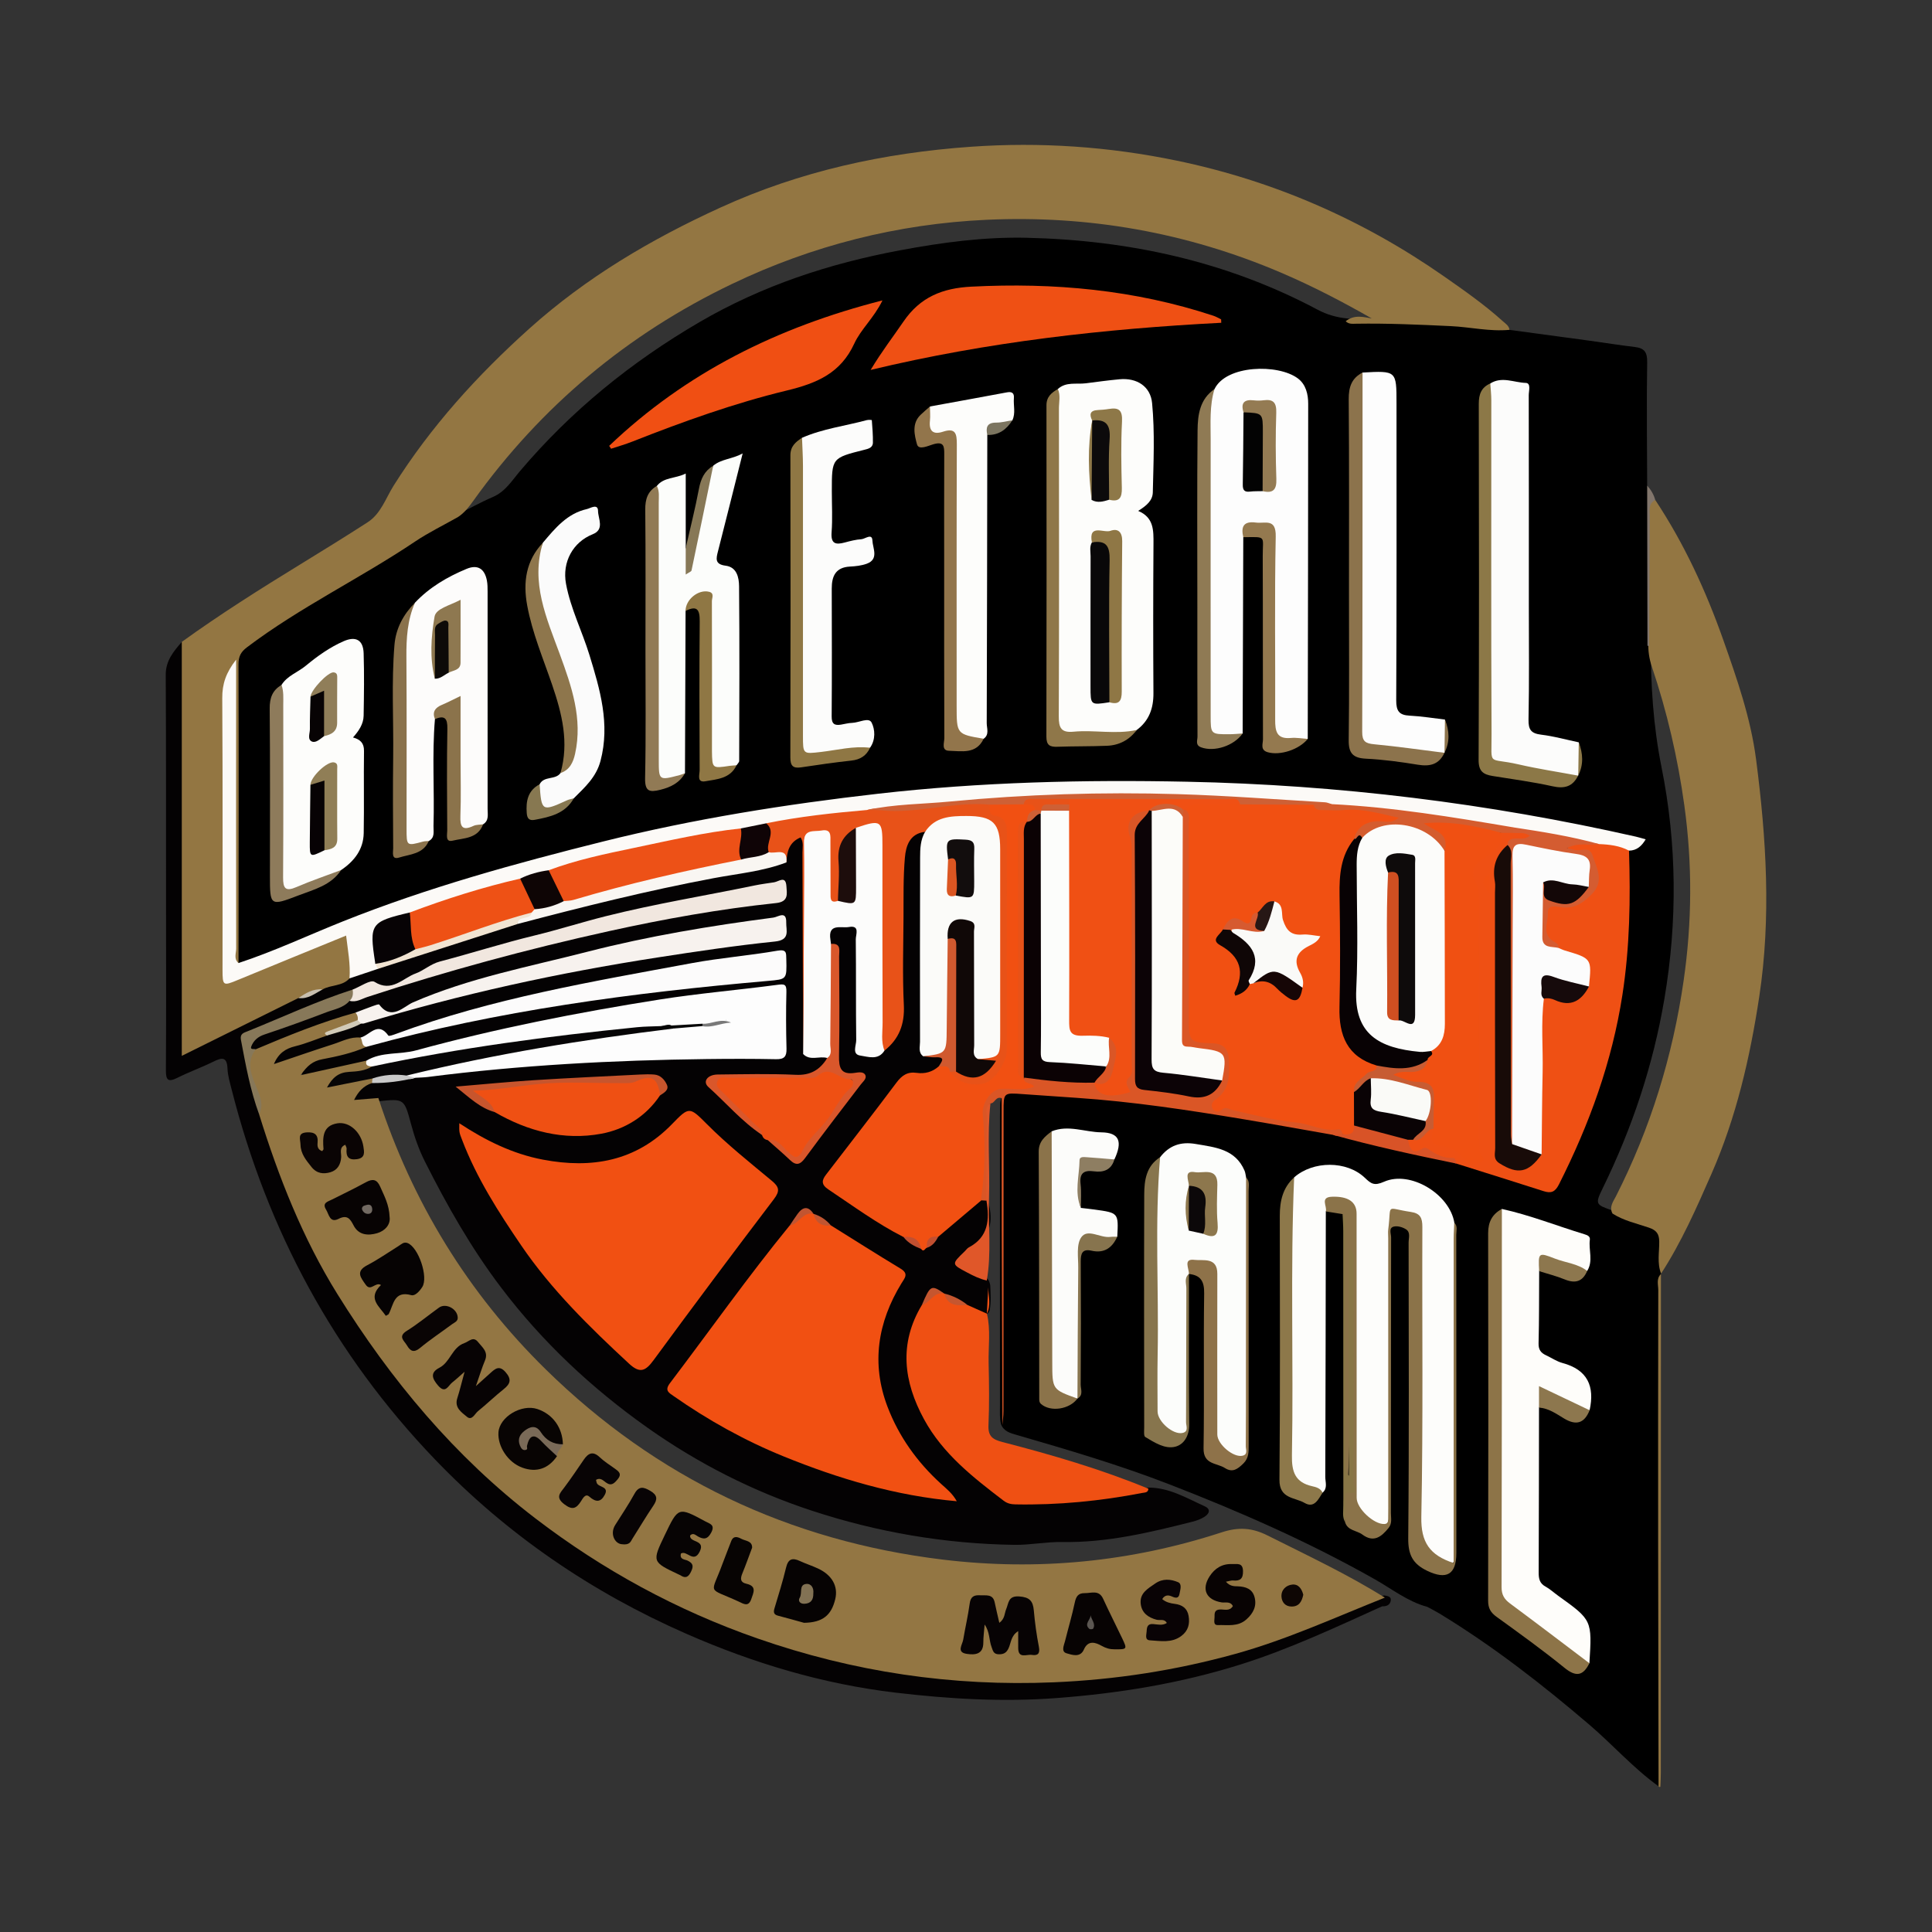 <?xml version="1.0" encoding="utf-8"?>
<!-- Generator: Adobe Illustrator 17.0.0, SVG Export Plug-In . SVG Version: 6.00 Build 0)  -->
<!DOCTYPE svg PUBLIC "-//W3C//DTD SVG 1.1//EN" "http://www.w3.org/Graphics/SVG/1.1/DTD/svg11.dtd">
<svg version="1.1" id="Layer_1" xmlns="http://www.w3.org/2000/svg" xmlns:xlink="http://www.w3.org/1999/xlink" x="0px" y="0px"
	 width="200px" height="200px" viewBox="0 0 200 200" enable-background="new 0 0 200 200" xml:space="preserve">

<rect x="0" y="0" width="200" height="200" fill="#333333" stroke="none"/>

<g>
	<path d="M156.263,34.148c2.779,0.376,5.559,0.748,8.338,1.128c1.542,0.211,3.08,0.462,4.626,0.643
		c0.988,0.116,1.306,0.524,1.288,1.58c-0.07,4.256-0.012,8.514-0.001,12.771c0.311,0.937,0.392,1.901,0.389,2.885
		c-0.013,4.443-0.004,8.887-0.005,13.328c-0.029,4.353,0.237,8.627,1.107,12.964c1.584,7.902,1.653,15.908,0.293,23.944
		c-1.165,6.887-3.336,13.372-6.384,19.61c-0.807,1.651-0.761,1.701,1.058,2.329c1.139,0.428,2.274,0.87,3.441,1.214
		c1.138,0.335,1.695,1.036,1.661,2.241c-0.028,1.02,0.046,2.043-0.119,3.057l-0.013,0.045c-0.263,0.511-0.133,1.06-0.133,1.59
		c-0.008,16.613-0.005,33.226-0.011,49.838c0,0.533,0.1,1.078-0.103,1.601c-2.616-1.882-4.747-4.31-7.186-6.393
		c-4.898-4.183-9.971-8.129-15.483-11.483c-0.414-0.252-0.851-0.468-1.277-0.7c-2.014-0.544-3.641-1.84-5.412-2.842
		c-6.833-3.869-13.986-7.011-21.302-9.846c-5.172-2.004-10.468-3.566-15.781-5.104c-0.651-0.188-1.346-0.361-1.631-1.115
		c-0.157-0.629-0.108-1.269-0.108-1.904c-0.004-9.944-0.003-19.888-0.002-29.833c0-0.392,0.014-0.784,0.01-1.176
		c-0.011-1.096,0.523-1.589,1.618-1.616c2.352-0.056,4.695-0.037,7.036,0.264c3.635,0.467,7.29,0.775,10.913,1.343
		c4.584,0.719,9.165,1.46,13.7,2.455c0.335,0.074,0.683,0.058,1.02,0.118c4.29,1.064,8.613,1.997,12.92,2.997
		c2.764,0.84,5.577,1.532,8.286,2.542c1.151,0.429,1.784,0.138,2.346-0.944c3.446-6.635,5.674-13.65,6.571-21.066
		c0.424-3.501,0.446-7.033,0.381-10.562c-0.013-0.725-0.113-1.479,0.317-2.146c1.047-0.757,0.473-0.97-0.367-1.137
		c-6.489-1.291-12.981-2.524-19.542-3.444c-6.467-0.906-12.973-1.258-19.457-1.899c-1.459-0.144-2.921,0.372-4.395,0.191
		c-4.399-0.54-8.816-0.247-13.224-0.263c-9.329-0.035-18.596,0.896-27.823,2.151c-8.796,1.196-17.484,2.97-26.089,5.183
		c-10.379,2.668-20.439,6.218-30.272,10.449c-0.885,0.381-1.75,0.928-2.797,0.678c-0.49-0.592-0.349-1.305-0.35-1.977
		c-0.016-9.708,0.024-19.416-0.042-29.123c-0.007-1.056,0.489-1.63,1.235-2.154c4.497-3.158,9.14-6.071,13.978-8.69
		c2.614-1.415,4.889-3.423,7.682-4.55c1.297-0.58,2.527-1.309,3.834-1.863c1.306-0.554,1.99-1.702,2.839-2.704
		c5.282-6.231,11.509-11.289,18.571-15.408c6.483-3.781,13.418-6.06,20.762-7.434c4.361-0.816,8.724-1.4,13.129-1.297
		c10.569,0.247,20.697,2.443,30.104,7.45c0.976,0.519,1.99,0.8,3.073,0.905c2.686,0.324,5.386-0.011,8.077,0.212
		c2.538,0.21,5.086,0.3,7.618,0.597C155.558,33.824,155.965,33.837,156.263,34.148z"/>
	<path fill="#040203" d="M143.078,166.286c-4.84,2.188-9.644,4.451-14.734,6.044c-6.187,1.937-12.512,2.968-18.97,3.453
		c-5.589,0.42-11.13,0.093-16.661-0.561c-7.517-0.889-14.701-3.042-21.623-6.075c-9.869-4.325-18.613-10.304-26.073-18.081
		c-10.429-10.871-17.34-23.708-21.04-38.292c-0.18-0.709-0.398-1.43-0.427-2.152c-0.05-1.238-0.569-1.163-1.452-0.726
		c-1.218,0.603-2.507,1.063-3.722,1.672c-0.99,0.497-1.209,0.244-1.203-0.808c0.038-5.787,0.016-11.575,0.014-17.363
		c-0.003-7.847,0.011-15.695-0.03-23.542c-0.008-1.463,0.808-2.419,1.663-3.406c0.63,0.709,0.43,1.581,0.431,2.393
		c0.014,12.461,0.009,24.922,0.01,37.384c0,2.335,0.231,2.611,2.234,1.335c2.798-1.783,5.892-2.87,8.817-4.334
		c1.029-0.137,1.978-0.496,2.843-1.077c0.954-0.506,2.068-0.597,2.999-1.165c0.929-0.464,1.961-0.632,2.918-1.019
		c4.786-1.66,9.595-3.247,14.453-4.683c7.377-2.026,14.817-3.768,22.346-5.139c1.708-0.311,3.508-0.364,5.059-1.312
		c0.367-0.732,0.459-1.619,1.256-2.098c0.615-0.369,1.015-0.272,1.169,0.461c0.112,0.532,0.072,1.074,0.073,1.612
		c0.003,6.076-0.002,12.151,0.007,18.227c0.001,0.577-0.129,1.184,0.261,1.699c0.53,0.538,1.353,0.207,1.916,0.64
		c-0.126,1.411-1.006,2.212-2.627,2.248c-2.55,0.057-5.102-0.005-7.653,0.033c-0.541,0.008-1.338-0.299-1.554,0.408
		c-0.192,0.631,0.509,1.018,0.968,1.337c1.546,1.072,2.606,2.669,4.139,3.746c0.306,0.222,0.582,0.48,0.867,0.725
		c0.995,0.596,1.65,2.057,2.823,1.906c1.087-0.141,1.457-1.606,2.156-2.467c1.295-1.595,2.529-3.246,3.766-4.891
		c0.493-0.656,0.532-1.073-0.434-1.063c-1.346,0.013-1.612-0.794-1.607-1.923c0.015-3.237-0.015-6.475,0.019-9.711
		c0.009-0.873-0.171-1.621-0.765-2.263c0.026-1.332,0.535-1.851,1.793-1.881c1.178-0.029,1.515,0.687,1.531,1.686
		c0.054,3.317-0.012,6.635,0.033,9.951c0.025,1.814,0.455,2.057,2.137,1.299c1.454-1.21,2.029-2.736,1.999-4.641
		c-0.073-4.684-0.022-9.371-0.026-14.056c-0.001-1.203,0.147-2.363,1.008-3.27c0.436-0.459,0.951-1.069,1.658-0.301
		c-0.411,6.506-0.292,13.02-0.301,19.533c-0.001,0.93-0.035,1.865,0.267,2.762c0.203,0.582,0.722,0.536,1.192,0.611
		c0.935,0.151,0.978,0.623,0.441,1.287c-0.588,0.693-1.367,0.924-2.239,0.874c-0.91-0.052-1.601,0.293-2.155,1.012
		c-2.361,3.065-4.538,6.268-6.992,9.262c-0.654,0.798-0.089,1.235,0.497,1.655c2.27,1.63,4.618,3.139,7.04,4.531
		c0.563,0.44,1.181,0.803,1.745,1.241c0.261,0.63,0.323-0.153,0.504-0.076c0.47-0.329,0.848-0.757,1.247-1.163
		c1.417-1.369,2.899-2.657,4.558-3.731c0.221-0.037,0.423,0.002,0.6,0.145c0.539,1.882,0.49,3.495-1.274,4.903
		c-2.054,1.639-1.956,1.763,0.428,2.85c0.307,0.14,0.638,0.238,0.878,0.499c0.128,0.194,0.196,0.408,0.232,0.636
		c0.037,0.847,0.094,1.694-0.056,2.535c-0.041,0.145-0.114,0.275-0.212,0.39c-0.873,0.255-1.46-0.426-2.182-0.667
		c-0.715-0.387-1.449-0.737-2.182-1.087c-0.121-0.053-0.239-0.114-0.355-0.177c-1.505-0.646-1.425,0.796-1.927,1.468
		c-2.789,5.286-0.651,10.822,2.823,14.561c1.305,1.404,2.804,2.591,4.236,3.853c1.105,0.974,2.358,1.432,3.89,1.401
		c4.171-0.083,8.295-0.494,12.374-1.36c2.14,0.01,3.928,1.096,5.788,1.935c0.639,0.288,0.517,0.749-0.033,1.097
		c-0.377,0.238-0.797,0.39-1.223,0.498c-4.427,1.117-8.867,2.188-13.475,2.106c-1.677-0.03-3.325,0.318-4.986,0.293
		c-7.159-0.108-14.137-1.297-20.948-3.536c-6.113-2.009-11.793-4.897-17.017-8.592c-5.747-4.066-10.862-8.849-15.143-14.493
		c-3.099-4.085-5.61-8.51-7.905-13.073c-0.618-1.23-1.07-2.527-1.427-3.857c-0.711-2.647-0.712-2.647-3.358-2.371
		c-0.686-0.03-1.356,0.192-2.036,0.161c-0.65-0.03-0.887-0.371-0.526-0.968c0.475-0.786,1.106-1.36,2.087-1.41
		c1.449-0.103,2.887-0.296,4.319-0.541c6.401-0.979,12.851-1.517,19.308-1.803c5.188-0.229,10.384-0.566,15.587-0.381
		c0.588,0.021,1.178-0.003,1.767-0.005c0.913-0.004,1.356-0.357,1.216-1.352c-0.179-1.266-0.137-2.552-0.066-3.823
		c0.068-1.223-0.453-1.557-1.582-1.413c-4.28,0.549-8.587,0.92-12.831,1.708c-6.85,1.272-13.707,2.534-20.469,4.217
		c-2.615,0.651-5.265,1.08-7.885,1.675c-1.769,0.382-3.499,0.919-5.259,1.333c-0.55,0.129-1.326,0.436-1.578-0.227
		c-0.278-0.732,0.398-1.27,1.009-1.574c0.789-0.392,1.695-0.461,2.543-0.697c1.037-0.288,2.08-0.553,3.097-0.907
		c5.217-1.278,10.406-2.687,15.71-3.592c8.647-1.476,17.339-2.601,26.087-3.264c0.887-0.067,1.202-0.421,1.169-1.283
		c-0.036-0.944-0.604-0.985-1.306-0.901c-4.091,0.489-8.141,1.232-12.191,1.979c-5.833,1.075-11.663,2.18-17.404,3.673
		c-2.741,0.713-5.406,1.712-8.148,2.449c-0.806,0.217-1.529,0.529-2.403,0.155c-0.672-0.288-1.315,0.234-1.959,0.442
		c-2.557,0.527-4.932,1.627-7.421,2.367c-0.582,0.173-1.404,0.681-1.711-0.027c-0.327-0.756,0.44-1.371,1.109-1.663
		c1.393-0.607,2.9-0.905,4.323-1.443c1.231-0.375,2.464-0.749,3.651-1.255c8.228-2.386,16.513-4.525,24.974-5.939
		c5.558-0.929,11.112-1.87,16.721-2.461c0.781-0.082,2.124,0.042,1.882-1.251c-0.223-1.191-1.402-0.528-2.108-0.427
		c-6.601,0.941-13.135,2.214-19.605,3.851c-6.166,1.56-12.323,3.124-18.304,5.312c-0.406,0.148-0.847,0.453-1.267,0.222
		c-0.948-0.52-1.801-0.189-2.671,0.169c-3.599,0.994-6.964,2.653-10.533,3.737c-0.854-0.101-0.749-0.613-0.461-1.151
		c0.324-0.605,0.937-0.804,1.538-1.036c2.823-1.091,5.695-2.054,8.487-3.226c6.805-2.023,13.567-4.179,20.472-5.876
		c7.487-1.84,15.031-3.303,22.668-4.317c0.194-0.026,0.391-0.034,0.584-0.068c0.655-0.116,1.421-0.305,1.19-1.135
		c-0.226-0.815-0.969-0.37-1.495-0.244c-2.572,0.62-5.211,0.871-7.791,1.455c-3.607,0.816-7.225,1.579-10.855,2.293
		c-2.328,0.458-4.496,1.528-6.799,2.137c-0.572,0.151-1.126,0.288-1.716,0.332c-1.484,0.11-2.897,0.474-4.168,1.286
		c-0.124,0.079-0.251,0.235-0.374,0.222c-2.864-0.314-4.746,2.087-7.298,2.629c-0.285,0.06-0.572,0.307-0.844,0.197
		c-1.09-0.438-2.006,0.081-2.951,0.467c-3.563,1.117-6.93,2.732-10.392,4.105c-0.619,0.246-0.896,0.572-0.793,1.332
		c0.323,2.39,0.906,4.71,1.649,6.996c0.841,2.409,1.687,4.816,2.58,7.206c3.204,8.565,8.201,16.047,14.024,23.008
		c6.012,7.186,13.193,12.97,21.298,17.661c7.464,4.32,15.468,7.19,23.843,9.041c4.063,0.898,8.209,1.276,12.381,1.54
		c3.092,0.196,6.172,0.13,9.249,0.12c2.233-0.008,4.48-0.439,6.709-0.753c8.072-1.138,15.774-3.522,23.154-6.972
		c0.93-0.435,1.905-0.779,2.933-0.933c0.328,0.066,0.746,0.094,0.655,0.565C143.882,166.164,143.504,166.301,143.078,166.286z"/>
	<path fill="#937642" d="M30.888,103.316c-3.954,1.961-7.909,3.923-12.069,5.986c0-14.476,0-28.664,0-42.853
		c3.966-2.861,8.096-5.468,12.263-8.023c2.336-1.432,4.668-2.872,6.97-4.357c1.383-0.892,1.873-2.487,2.695-3.793
		c3.868-6.142,8.68-11.44,14.064-16.272c5.896-5.292,12.603-9.247,19.777-12.522c8.249-3.765,16.901-5.653,25.92-6.29
		c7.19-0.508,14.302-0.014,21.298,1.436c10.022,2.078,19.278,6.114,27.699,11.997c2.087,1.458,4.17,2.915,6.063,4.624
		c0.285,0.257,0.638,0.462,0.695,0.896c-2.043,0.197-4.047-0.288-6.076-0.384c-3.261-0.155-6.517-0.3-9.781-0.25
		c-0.384,0.006-0.79,0.066-1.101-0.258c0.93-0.741,1.934-0.409,2.702-0.284c-2.925-1.676-6.117-3.345-9.445-4.764
		c-9.733-4.149-19.906-5.934-30.431-5.452c-9.207,0.422-18.046,2.661-26.359,6.644c-10.813,5.181-19.764,12.666-26.766,22.434
		c-0.461,0.642-0.931,1.263-1.604,1.698c-1.481,0.839-3.024,1.587-4.434,2.533c-5.69,3.822-11.912,6.794-17.397,10.942
		c-0.641,0.485-0.888,0.945-0.885,1.79c0.037,10.298,0.012,20.597,0.003,30.895c-0.812-0.068-0.635-0.748-0.683-1.212
		c-0.094-0.925-0.036-1.861-0.036-2.792c-0.002-8.088-0.003-16.176,0.003-24.264c0-0.583-0.068-1.173,0.091-1.783
		c-0.535,0.827-0.681,1.719-0.681,2.658c-0.002,9.068-0.004,18.136,0.004,27.205c0.002,1.736,0.178,1.85,1.748,1.209
		c2.995-1.222,6.015-2.385,9.003-3.625c1.674-0.695,2.039-0.471,2.323,1.34c0.153,0.973,0.298,1.951-0.28,2.855
		c-0.742,0.835-1.904,0.643-2.784,1.14C32.524,102.618,31.769,103.144,30.888,103.316z"/>
	<path fill="#937642" d="M171.955,131.843c-0.427-1.079-0.18-2.204-0.191-3.305c-0.008-0.81-0.289-1.184-1.067-1.452
		c-1.272-0.438-2.617-0.715-3.773-1.461c-0.364-0.688,0.078-1.238,0.354-1.781c3.582-7.051,5.878-14.499,7.01-22.323
		c0.875-6.045,0.913-12.075,0.076-18.132c-0.68-4.919-1.792-9.721-3.379-14.42c-0.267-0.792-0.381-1.617-0.35-2.46
		c0-4.434-0.011-8.866,0.014-13.298c0.003-0.551-0.331-1.363,0.706-1.45c2.986,4.51,5.238,9.39,7.032,14.468
		c1.43,4.049,2.854,8.142,3.406,12.412c1.055,8.156,1.568,16.335,0.323,24.543c-0.956,6.306-2.382,12.489-4.944,18.331
		C175.625,125.042,174.064,128.588,171.955,131.843z"/>
	<path fill="#937642" d="M171.694,184.917c-0.015-8.437-0.037-16.873-0.044-25.31c-0.007-8.683-0.003-17.365,0.014-26.048
		c0.001-0.56-0.229-1.186,0.277-1.672c-0.004,17.198-0.007,34.395-0.012,51.593c0,0.488-0.027,0.976-0.046,1.463
		c-0.001,0.021-0.055,0.062-0.069,0.056C171.771,184.981,171.734,184.946,171.694,184.917z"/>
	<path fill="#82766C" d="M171.353,51.763c-0.74,0.369-0.57,1.059-0.574,1.673c-0.026,4.485-0.041,8.97-0.06,13.454
		c-0.058-0.017-0.116-0.035-0.174-0.052c-0.01-5.523-0.021-11.045-0.031-16.568C170.909,50.703,171.199,51.195,171.353,51.763z"/>
	<path fill="#FDFDFB" d="M137.249,125.406c-0.014,9.159-0.023,18.318-0.056,27.477c-0.002,0.543,0.265,1.169-0.277,1.634
		c-2.922-0.467-3.699-1.346-3.7-4.231c-0.004-7.839-0.004-15.678,0-23.517c0.001-1.668,0.025-3.334,0.755-4.89
		c1.961-1.723,5.431-1.749,7.309,0.039c0.647,0.616,0.967,0.872,1.991,0.417c2.729-1.21,6.8,1.286,7.282,4.238
		c0.108,8.093,0.021,16.187,0.046,24.281c0.01,3.336,0.012,6.672-0.004,10.008c-0.006,1.116-0.272,1.27-1.314,0.852
		c-1.966-0.789-2.522-1.601-2.524-3.815c-0.01-9.714-0.003-19.427-0.005-29.141c0-0.588,0.014-1.176-0.056-1.764
		c-0.106-0.882-0.777-1.038-1.469-1.176c-0.776-0.155-1.023,0.416-1.276,0.952c-0.219,0.463-0.119,0.967-0.119,1.453
		c-0.005,9.37-0.003,18.741-0.005,28.111c0,1.737-0.355,1.939-1.986,1.273c-1.292-0.527-1.843-1.369-1.839-2.82
		c0.028-9.173,0.088-18.347-0.022-27.521c-0.004-0.294,0.002-0.589-0.008-0.883c-0.025-0.699-0.055-1.371-0.864-1.7
		C138.23,124.329,137.711,124.763,137.249,125.406z"/>
	<path fill="#FCFAF7" d="M36.181,101.283c0.109-1.461-0.169-2.886-0.352-4.432c-3.785,1.55-7.49,3.055-11.184,4.585
		c-1.557,0.645-1.608,0.635-1.609-1.06c-0.002-9.37,0.031-18.74-0.028-28.109c-0.009-1.454,0.38-2.635,1.437-3.98
		c0,1.017,0,1.774,0,2.531c-0.003,9.124-0.012,18.249,0.005,27.373c0.001,0.496-0.274,1.075,0.24,1.502
		c3.698-1.216,7.218-2.879,10.827-4.32c8.763-3.499,17.829-5.995,26.969-8.275c9.36-2.334,18.869-3.843,28.426-4.933
		c10.606-1.21,21.284-1.461,31.961-1.242c15.684,0.321,31.178,2.223,46.478,5.687c0.334,0.076,0.661,0.181,1.01,0.277
		c-0.4,0.676-0.903,1.159-1.727,1.173c-1.126,0.193-2.167-0.285-3.255-0.409c-2.929-0.678-5.896-1.149-8.86-1.64
		c-3.68-0.772-7.424-1.105-11.135-1.665c-2.558-0.386-5.132-0.587-7.709-0.788c-1.387-0.33-2.828-0.32-4.217-0.371
		c-2.44-0.09-4.875-0.292-7.308-0.427c-4.593-0.255-9.184-0.32-13.775-0.228c-5.411,0.108-10.803,0.598-16.195,1.075
		c-2.087,0.185-4.183,0.287-6.263,0.548c-3.526,0.516-7.082,0.822-10.594,1.447c-0.8,0.158-1.584,0.395-2.399,0.485
		c-4.881,0.766-9.716,1.762-14.53,2.875c-1.813,0.419-3.58,1.011-5.4,1.395c-1.064,0.21-2.048,0.694-3.109,0.913
		c-3.855,0.967-7.605,2.277-11.392,3.464c-0.405,0.167-0.817,0.315-1.231,0.458c-2.556,0.883-2.633,1.011-2.175,3.666
		c0.033,0.192,0.078,0.382,0.108,0.575c0.042,0.292,0.045,0.582-0.067,0.861C38.146,100.624,37.163,100.954,36.181,101.283z"/>
	<path fill="#FDFDFD" d="M125.723,40.281c1.202-2.507,6.576-2.639,8.627-1.111c0.837,0.624,1.075,1.638,1.074,2.633
		c-0.002,11.562-0.027,23.125-0.047,34.687c-1.739,0.903-3.885,0.047-3.884-2.243c0.001-5.91-0.016-11.82-0.046-17.73
		c-0.003-0.665,0.363-1.561-0.658-1.861c-0.938-0.275-1.597,0.185-2.085,0.956c-0.022,6.773-0.044,13.545-0.066,20.318
		c-0.561,0.344-1.169,0.473-1.825,0.441c-1.329-0.065-1.714-0.426-1.841-1.767c-0.023-0.244-0.025-0.489-0.025-0.734
		c-0.007-10.329,0-20.657-0.009-30.986C124.938,41.922,125.084,41.035,125.723,40.281z"/>
	<path fill="#EF5014" d="M165.547,87.379c1.07,0.044,2.123,0.166,3.088,0.68c0.157,4.991,0.088,9.945-0.682,14.922
		c-1.075,6.949-3.425,13.397-6.568,19.624c-0.407,0.806-0.823,0.95-1.596,0.702c-3.014-0.967-6.036-1.909-9.055-2.861
		c-1.23-0.471-2.433-1.05-3.785-1.078c-0.913-0.019-1.557-0.25-1.28-1.367c0.161-0.167,0.364-0.258,0.581-0.323
		c0.511-0.053,0.847-0.414,1.233-0.692c0.362-0.26,0.745-0.499,1.096,0.032c0.176,0.451,0.266,0.967,0.831,1.127
		c0.915,0.26,1.661,0.806,2.412,1.363c0.579,0.43,0.961,0.422,0.941-0.498c-0.182-8.466-0.039-16.934-0.078-25.402
		c-0.004-0.796-0.171-1.543-0.402-2.299c-0.313-1.022-0.145-1.919,0.818-2.582c0.982-0.676,1.613-1.687,2.339-2.605
		c0.377-0.279,0.813-0.177,1.23-0.193c0.624,0.131,1.675-0.133,1.756,0.53c0.11,0.909-0.975,0.621-1.561,0.818
		c-0.242,0.082-0.402,0.256-0.538,0.461c-0.982,1.041-1.12,2.261-1.086,3.665c0.162,6.716,0.049,13.435,0.07,20.153
		c0.007,2.207,0.026,4.414-0.009,6.62c-0.018,1.144,0.215,2.021,1.501,2.317c1.215,0.28,1.829-0.365,2.285-1.332
		c0.08-4.448,0.006-8.895,0.037-13.341c0.005-0.777-0.069-1.571,0.338-2.288c0.462-0.637,1.112-0.552,1.719-0.354
		c1.402,0.458,2.366,0.019,2.961-1.303c0.201-2.324-0.052-2.69-1.922-2.991c-0.482-0.078-0.886-0.377-1.215-0.753
		c-1.163-0.907-1.593-2.366-1.142-3.75c0.302-0.928,1.08-0.95,1.8-0.884c1.204,0.11,2.062-0.393,2.806-1.257
		c1.202-1.395,0.505-3.497-1.299-3.881c-0.378-0.08-0.911-0.097-0.909-0.562c0.003-0.511,0.491-0.668,0.97-0.68
		C164.016,87.1,164.781,87.238,165.547,87.379z"/>
	<path fill="#FDFDFB" d="M109.509,40.272c0.847-0.779,1.919-0.468,2.899-0.594c1.161-0.149,2.322-0.309,3.487-0.417
		c1.819-0.169,3.207,0.76,3.37,2.464c0.294,3.071,0.139,6.159,0.074,9.239c-0.018,0.85-0.647,1.384-1.518,1.924
		c1.635,0.681,1.596,2.027,1.587,3.424c-0.034,5.147-0.037,10.295-0.004,15.442c0.01,1.572-0.451,2.862-1.731,3.815
		c-0.276,0.297-0.603,0.505-1.014,0.541c-2.155,0.188-4.302-0.039-6.451-0.14c-0.608-0.029-0.943-0.466-1.053-1.06
		c-0.108-0.582-0.094-1.172-0.094-1.759c-0.002-9.901-0.004-19.803,0.002-29.704C109.064,42.37,109.028,41.283,109.509,40.272z"/>
	<path fill="#FEFDFA" d="M155.473,125.149c2.923,0.645,5.703,1.756,8.559,2.623c0.301,0.091,0.594,0.216,0.548,0.564
		c-0.142,1.074,0.372,2.204-0.276,3.232c-1.032-0.034-2.001-0.358-2.917-0.777c-1.025-0.468-1.743-0.427-2.054,0.802
		c-0.014,2.491,0.003,4.983-0.061,7.472c-0.017,0.652,0.236,0.981,0.761,1.227c0.573,0.267,1.113,0.643,1.713,0.805
		c2.6,0.699,3.356,2.41,2.81,4.891c-1.978-0.176-3.546-1.248-5.045-2.203c0.201,0.572,0.281,1.269-0.195,1.929
		c-0.008,5.688-0.008,11.377-0.033,17.065c-0.003,0.632,0.088,1.124,0.702,1.46c0.468,0.256,0.869,0.631,1.306,0.945
		c3.524,2.527,3.525,2.527,3.243,6.994c-0.724,0.127-1.19-0.371-1.694-0.731c-2.152-1.538-4.182-3.24-6.357-4.745
		c-1.074-0.743-1.476-1.72-1.475-3.003c0.013-12.245,0.007-24.489,0.01-36.734C155.019,126.32,155.056,125.687,155.473,125.149z"/>
	<path fill="#FCFDFB" d="M120.094,119.794c0.947-1.222,2.135-1.636,3.693-1.369c2.029,0.348,4.088,0.522,5.048,2.762
		c0.093,0.216,0.108,0.465,0.159,0.698c0.195,0.473,0.101,0.969,0.102,1.454c0.006,8.58,0.017,17.16-0.022,25.739
		c-0.003,0.609,0.532,1.578-0.646,1.794c-0.978,0.179-2.469-0.703-2.734-1.586c-0.186-0.619-0.142-1.264-0.143-1.9
		c-0.004-4.412-0.002-8.825-0.002-13.237c0-0.441,0.021-0.884-0.011-1.323c-0.045-0.621,0.038-1.292-0.721-1.623
		c-0.828-0.36-1.283,0.139-1.74,0.677l0.004-0.009c-0.3,0.449-0.156,0.953-0.157,1.43c-0.012,4.456,0.016,8.912-0.033,13.368
		c-0.007,0.661,0.53,1.677-0.698,1.914c-0.966,0.187-2.42-0.72-2.697-1.632c-0.129-0.426-0.133-0.87-0.133-1.311
		c-0.009-7.786-0.003-15.572-0.01-23.357C119.351,121.359,119.627,120.558,120.094,119.794z"/>
	<path fill="#FCFCFB" d="M154.275,39.697c1.202-0.762,2.456-0.095,3.672-0.058c0.567,0.018,0.307,0.83,0.308,1.276
		c0.017,7.264,0.011,14.528,0.01,21.791c0,3.926,0.048,7.854-0.033,11.779c-0.022,1.072,0.281,1.443,1.321,1.57
		c1.307,0.159,2.589,0.519,3.881,0.792c0.174,1.148,0.259,2.295-0.056,3.435l-0.013,0.011c-0.286,0.259-0.627,0.239-0.971,0.181
		c-2.075-0.349-4.155-0.673-6.223-1.059c-1.814-0.339-2.084-0.696-2.28-2.501c-0.069-0.634-0.069-1.271-0.069-1.907
		c-0.001-10.917-0.001-21.834,0-32.751C153.821,41.377,153.757,40.485,154.275,39.697z"/>
	<path fill="#FCFDFB" d="M73.83,48.214c0.84-0.708,1.949-0.676,3.05-1.273c-0.888,3.53-1.71,6.825-2.551,10.115
		c-0.196,0.767-0.353,1.361,0.794,1.505c1.159,0.146,1.378,1.239,1.386,2.129c0.053,6.026,0.028,12.052,0.012,18.078
		c0,0.153-0.18,0.305-0.277,0.458c-2.057,1.024-3.012,0.482-3.046-1.878c-0.065-4.495-0.041-8.991-0.015-13.486
		c0.004-0.634,0.491-1.563-0.31-1.841c-0.893-0.31-1.52,0.413-1.903,1.226c-0.02,5.6-0.041,11.2-0.061,16.8
		c-0.208,0.129-0.395,0.292-0.609,0.411c-1.601,0.888-2.42,0.464-2.453-1.375c-0.07-3.82-0.02-7.641-0.024-11.462
		c-0.006-5.192,0.007-10.385-0.008-15.577c-0.002-0.589-0.016-1.177,0.184-1.743c0.731-0.919,1.892-0.738,2.988-1.28
		c0,2.684,0,5.197,0,7.71c0.41,0.389,0.246,0.964,0.392,1.424C72.062,54.794,72.55,51.409,73.83,48.214z"/>
	<path fill="#FDFCFB" d="M42.958,62.391c1.5-1.594,3.348-2.673,5.341-3.502c1.141-0.475,1.865-0.026,2.103,1.201
		c0.074,0.38,0.074,0.778,0.074,1.167c0.004,7.498,0.004,14.995,0.001,22.493c0,0.569,0.16,1.196-0.469,1.584
		c-0.12,0.084-0.244,0.161-0.372,0.233c-1.777,0.999-2.352,0.682-2.373-1.377c-0.033-3.175,0.006-6.351-0.023-9.526
		c-0.005-0.536,0.302-1.323-0.413-1.532c-0.582-0.17-1.042,0.416-1.438,0.85c-0.131,0.143-0.235,0.311-0.364,0.459
		c-0.312,3.687-0.036,7.381-0.149,11.071c-0.017,0.561,0.175,1.193-0.49,1.552c-0.593,0.455-1.213,0.905-2,0.548
		c-0.833-0.378-0.75-1.2-0.753-1.913c-0.027-6.499-0.017-12.998-0.013-19.497C41.619,64.764,42.22,63.558,42.958,62.391z"/>
	<path fill="#EF5014" d="M126.425,33.413c-12.11,0.629-24.124,1.96-36.297,4.88c1.182-1.964,2.334-3.441,3.39-4.992
		c1.745-2.563,4.061-3.475,7.029-3.627c8.543-0.438,16.92,0.319,25.075,3.015c0.273,0.09,0.526,0.245,0.788,0.37
		C126.415,33.177,126.42,33.295,126.425,33.413z"/>
	<path fill="#FDFDFD" d="M141.051,38.566c3.515-0.194,3.515-0.194,3.515,3.197c0,10.244,0.021,20.488-0.029,30.732
		c-0.005,1.118,0.307,1.536,1.398,1.59c1.22,0.061,2.432,0.263,3.648,0.403c0.194,1.149,0.269,2.297-0.051,3.439l-0.004,0.004
		c-1.912,0.574-3.794-0.017-5.672-0.207c-3.302-0.333-3.297-0.396-3.298-3.725c-0.001-10.965-0.002-21.929,0.003-32.894
		C140.561,40.232,140.458,39.329,141.051,38.566z"/>
	<path fill="#FDFDFB" d="M29.141,70.907c0.597-0.961,1.689-1.306,2.513-1.989c1.195-0.99,2.471-1.904,3.904-2.534
		c1.282-0.564,2.044-0.132,2.086,1.245c0.067,2.15,0.037,4.305-0.001,6.456c-0.015,0.859-0.485,1.565-1.1,2.256
		c0.754,0.205,1.149,0.585,1.138,1.393c-0.039,2.837,0.022,5.675-0.03,8.512c-0.031,1.689-0.975,2.9-2.335,3.819
		c-1.221,0.934-2.669,1.422-4.061,1.998c-1.651,0.683-2.254,0.265-2.271-1.559c-0.048-5.278-0.042-10.557,0.002-15.834
		C28.996,73.418,28.643,72.141,29.141,70.907z"/>
	<path fill="#FCFCFB" d="M83.024,45.321c2.144-0.942,4.469-1.225,6.706-1.83c0.169-0.046,0.52-0.017,0.521-0.002
		c0.059,0.776,0.124,1.555,0.112,2.332c-0.008,0.548-0.502,0.644-0.913,0.748c-3.338,0.841-3.339,0.838-3.339,4.271
		c0,1.423,0.083,2.853-0.024,4.268c-0.089,1.189,0.416,1.305,1.355,1.053c0.566-0.152,1.144-0.304,1.723-0.341
		c0.392-0.024,1.119-0.658,1.147,0.137c0.028,0.788,0.707,1.938-0.601,2.405c-0.539,0.193-1.14,0.26-1.718,0.289
		c-1.479,0.076-1.892,0.98-1.89,2.274c0.008,4.417,0.025,8.835-0.008,13.251c-0.006,0.775,0.304,0.942,0.957,0.838
		c0.387-0.061,0.772-0.173,1.16-0.183c0.701-0.016,1.722-0.615,2.018-0.03c0.358,0.708,0.428,1.769-0.161,2.604
		c-1.911,0.692-3.929,0.705-5.914,0.902c-0.78,0.078-1.248-0.472-1.449-1.21c-0.183-0.67-0.155-1.36-0.155-2.045
		c-0.003-9.11-0.003-18.221-0.001-27.331C82.55,46.894,82.491,46.048,83.024,45.321z"/>
	<path fill="#FDFDFB" d="M96.267,42.079c2.659-0.486,5.32-0.963,7.977-1.464c0.528-0.1,0.755,0.094,0.714,0.591
		c-0.063,0.767,0.197,1.557-0.157,2.303c-0.815,0.593-2.082,0.411-2.596,1.517c-0.015,9.942-0.024,19.884-0.059,29.826
		c-0.002,0.541,0.298,1.186-0.317,1.625c-2.329,0.64-3.349-0.085-3.36-2.524c-0.039-8.779-0.011-17.559-0.016-26.338
		c0-0.49,0.003-0.981-0.016-1.471c-0.021-0.55-0.223-0.87-0.822-1.024C95.691,44.627,95.439,44.008,96.267,42.079z"/>
	<path fill="#F04F13" d="M63.062,46.154c7.941-7.576,17.418-12.282,28.292-15.058c-0.881,1.819-2.226,2.967-2.92,4.474
		c-1.402,3.043-3.832,4.094-6.978,4.854c-5.448,1.317-10.759,3.224-15.991,5.288c-0.72,0.284-1.469,0.496-2.205,0.741
		C63.194,46.354,63.128,46.254,63.062,46.154z"/>
	<path fill="#8B7349" d="M137.249,125.406c0.161-0.529-0.641-1.474,0.632-1.52c1.683-0.061,2.552,0.537,2.553,1.755
		c0.007,9.809,0.005,19.618,0.008,29.427c0,1.091,1.778,2.745,2.863,2.697c0.341-0.015,0.391-0.211,0.396-0.469
		c0.008-0.392,0.01-0.785,0.01-1.177c-0.001-9.319-0.002-18.637-0.004-27.956c0-0.294-0.035-0.593,0.002-0.882
		c0.36-2.761-0.371-2.222,2.342-1.821c0.974,0.144,1.194,0.612,1.191,1.556c-0.038,10.005,0.093,20.013-0.107,30.014
		c-0.052,2.617,0.858,3.963,3.344,4.775c0-0.629,0-1.234,0-1.839c0-10.594-0.001-21.188,0.004-31.782
		c0-0.537,0.045-1.074,0.069-1.611c0.373,0.368,0.199,0.836,0.2,1.255c0.011,10.984,0.011,21.968,0.008,32.952
		c-0.001,2.235-1.033,2.778-3.005,1.836c-1.524-0.728-1.991-1.681-1.975-3.38c0.095-10.198,0.049-20.398,0.038-30.597
		c-0.001-0.468,0.22-1.06-0.254-1.371c-0.345-0.226-0.869-0.382-1.255-0.298c-0.588,0.127-0.301,0.734-0.302,1.116
		c-0.018,9.513-0.011,19.026-0.022,28.538c-0.001,0.519,0.152,1.063-0.242,1.551c-0.746,0.922-1.543,1.551-2.715,0.68
		c-0.589-0.438-1.527-0.391-1.788-1.284c-0.168-1.403-0.347-2.796,0.429-4.115c0.307-0.522,0.185-1.15,0.186-1.735
		c0.003-6.714,0.002-13.427,0.002-20.141c-0.012,7.15,0.013,14.301-0.301,21.455c-0.517-0.472-0.427-1.001-0.427-1.505
		c-0.007-8.086-0.002-16.171-0.011-24.257c-0.001-0.529,0.133-1.078-0.133-1.588C138.405,125.592,137.827,125.499,137.249,125.406z"
		/>
	<path fill="#FBFBFB" d="M55.862,81.188c0.448-0.893,1.63-0.42,2.159-1.161c1.536-1.936,1.498-4.179,1.157-6.431
		c-0.435-2.872-1.486-5.572-2.574-8.248c-0.784-1.928-1.079-3.951-1.35-5.991c-0.162-1.223,0.571-2.137,0.947-3.177
		c1.263-1.496,2.517-3.027,4.551-3.481c0.349-0.078,1.154-0.613,1.158,0.201c0.004,0.787,0.702,1.905-0.553,2.405
		c-2.027,0.807-3.189,2.853-2.76,5.15c0.477,2.553,1.666,4.885,2.422,7.348c1.093,3.562,2.157,7.145,1.145,10.97
		c-0.448,1.692-1.632,2.735-2.767,3.871c-0.549,0.399-1.057,0.854-1.734,1.057c-1.626,0.487-2.38-0.173-2.047-1.824
		C55.664,81.639,55.785,81.42,55.862,81.188z"/>
	<path fill="#FCFCFA" d="M108.868,117.116c1.722-0.699,3.426,0.079,5.139,0.103c1.863,0.026,2.227,0.941,1.354,2.806
		c-0.644,0.319-1.337,0.197-1.998,0.155c-1.076-0.069-1.565,0.553-1.599,1.441c-0.043,1.135-0.242,2.296,0.129,3.422
		c0.475,0.056,0.95,0.105,1.424,0.171c2.474,0.341,2.474,0.342,2.343,2.809c-0.54,0.421-1.16,0.441-1.81,0.408
		c-1.477-0.075-2.11,0.516-2.117,2.039c-0.018,4.299,0,8.599-0.016,12.898c-0.002,0.469,0.175,0.978-0.179,1.409l-0.001,0.001
		c-2.045,0.292-3.041-0.451-3.054-2.454c-0.048-7.835-0.024-15.67-0.018-23.505C108.466,118.213,108.656,117.665,108.868,117.116z"
		/>
	<path fill="#DA5626" d="M103.772,147.523c-0.026-6.742-0.057-13.485-0.075-20.227c-0.012-4.545-0.002-9.089-0.002-13.621
		c-0.653-0.203-0.702,0.562-1.163,0.546c-0.444,0.393-0.214,0.911-0.218,1.366c-0.025,2.432-0.002,4.864-0.02,7.296
		c-0.004,0.47,0.162,0.975-0.174,1.41c-0.177-0.011-0.354-0.021-0.531-0.032c-0.429-0.39-0.299-0.885-0.273-1.37
		c0.139-2.582,0.33-5.161-0.124-7.738c-0.176-1.002,1.095-2.629,2.111-2.793c0.532-0.086,1.083-0.117,1.608-0.036
		c0.739,0.114,1.018-0.257,1.16-0.876c0.35-0.228,0.741-0.25,1.125-0.178c2.039,0.387,4.152,0.191,6.167,0.771
		c0.385,0.468,0.833,0.774,1.482,0.817c0.849,0.057,1.362-0.117,1.543-1.097c0.17-0.918,0.354-1.818,0.353-2.758
		c-0.009-6.623-0.008-13.246-0.002-19.869c0.001-0.937-0.119-1.84-0.349-2.757c-0.401-1.597,0.878-2.855,2.493-2.551
		c0.108,0.18,0.155,0.404,0.026,0.552c-1.224,1.404-0.992,3.106-0.993,4.759c-0.003,7.005-0.005,14.011,0.001,21.016
		c0.002,2.014,0.091,2.091,2.081,2.449c1.111,0.2,2.236,0.277,3.349,0.451c1.275,0.199,2.189-0.279,2.718-1.464
		c0.149-2.169,0.051-2.295-2.096-2.681c-1.947-0.35-1.955-0.355-1.943-2.371c0.044-7.311-0.071-14.622,0.054-21.933
		c0.043-0.273,0.126-0.53,0.308-0.744c0.154-0.102,0.323-0.137,0.505-0.104c0.806,0.542,0.598,1.395,0.601,2.145
		c0.023,6.276,0.01,12.551,0.013,18.827c0.001,2.417,0.003,2.424,2.356,2.915c0.848,0.177,1.51,0.618,1.628,1.48
		c0.218,1.598,0.481,3.246-0.899,4.548c-0.142,0.134-0.241,0.309-0.238,0.515c3.9,0.889,7.85,1.518,11.772,2.292
		c0.519,0.102,1.143,0.182,0.876,1.003c-0.347,0.15-0.692,0.12-1.037-0.006c-3.079-0.539-6.154-1.098-9.236-1.612
		c-5.739-0.955-11.489-1.826-17.301-2.217c-1.853-0.125-3.707-0.249-5.56-0.385c-1.983-0.146-1.979-0.152-1.979,1.786
		c0,10.343-0.001,20.687-0.009,31.03C103.881,146.56,103.81,147.041,103.772,147.523z"/>
	<path fill="#8D7448" d="M155.473,125.149c-0.003,13.052,0.002,26.104-0.03,39.156c-0.002,0.789,0.277,1.243,0.877,1.688
		c2.754,2.04,5.478,4.119,8.213,6.184c-0.644,1.303-1.374,1.451-2.569,0.481c-2.275-1.847-4.658-3.564-7.035-5.281
		c-0.619-0.447-0.881-0.894-0.879-1.677c0.027-12.683,0.029-25.367,0.002-38.05C154.052,126.482,154.483,125.688,155.473,125.149z"
		/>
	<path fill="#8C734C" d="M141.051,38.566c-0.004,12.4,0.005,24.8-0.036,37.2c-0.003,0.992,0.343,1.196,1.241,1.28
		c2.43,0.229,4.849,0.581,7.272,0.884c-0.557,1.209-1.495,1.439-2.743,1.235c-1.781-0.292-3.581-0.537-5.382-0.626
		c-1.36-0.067-1.804-0.577-1.785-1.937c0.068-5.045,0.028-10.091,0.028-15.137c0-6.711,0.028-13.423-0.027-20.133
		C139.61,40.075,139.914,39.148,141.051,38.566z"/>
	<path fill="#8C7847" d="M154.275,39.697c0.037,0.583,0.105,1.167,0.105,1.75c0.006,11.513-0.031,23.026,0.025,34.538
		c0.017,3.44-0.456,2.395,2.779,3.141c2.041,0.471,4.119,0.784,6.181,1.167c-0.561,1.141-1.408,1.378-2.646,1.103
		c-2.045-0.455-4.131-0.731-6.203-1.066c-0.958-0.155-1.457-0.473-1.451-1.659c0.057-12.288,0.044-24.576,0.018-36.864
		C153.081,40.812,153.347,40.101,154.275,39.697z"/>
	<path fill="#8F7A54" d="M125.723,40.281c-0.523,1.719-0.393,3.49-0.395,5.246c-0.01,9.512-0.002,19.023-0.001,28.535
		c0,1.954-0.002,1.958,1.996,1.945c0.439-0.003,0.877-0.052,1.316-0.079c-0.901,1.283-2.925,1.94-4.299,1.437
		c-0.63-0.231-0.374-0.732-0.376-1.112c-0.02-4.452-0.014-8.904-0.014-13.356c-0.001-6.116-0.037-12.231,0.022-18.346
		C123.988,42.953,124.199,41.316,125.723,40.281z"/>
	<path fill="#8F7749" d="M109.509,40.272c0.297,0.662,0.11,1.355,0.111,2.03c0.012,10.621,0.028,21.243-0.016,31.864
		c-0.005,1.184,0.251,1.701,1.521,1.58c2.175-0.207,4.376,0.299,6.548-0.178c-0.765,1.033-1.811,1.583-3.074,1.635
		c-1.711,0.07-3.426,0.041-5.138,0.102c-0.776,0.028-1.141-0.153-1.139-1.044c0.026-11.435,0.022-22.87,0.008-34.304
		C108.328,41.074,108.853,40.649,109.509,40.272z"/>
	<path fill="#87754D" d="M120.094,119.794c-0.574,6.803-0.125,13.62-0.255,20.429c-0.037,1.962-0.011,3.925-0.007,5.887
		c0.002,1.058,1.628,2.468,2.611,2.222c0.627-0.157,0.335-0.74,0.337-1.115c0.025-4.611,0.009-9.223,0.032-13.834
		c0.003-0.503-0.253-1.086,0.268-1.51c0.001,5.196-0.03,10.392,0.026,15.587c0.013,1.17-0.54,2.072-1.437,2.302
		c-1.073,0.276-2.156-0.434-3.114-1.006c-0.172-0.103-0.109-0.645-0.109-0.984c-0.007-8.041-0.022-16.082,0.004-24.122
		C118.455,122.168,118.665,120.701,120.094,119.794z"/>
	<path fill="#92754B" d="M96.267,42.079c0.003,0.49,0.054,0.986,0.001,1.47c-0.119,1.084,0.341,1.475,1.35,1.141
		c1.307-0.432,1.436,0.215,1.432,1.302c-0.031,9.027-0.017,18.054-0.018,27.081c0,2.927-0.001,2.927,2.797,3.403
		c-0.77,1.624-2.278,1.276-3.589,1.244c-0.818-0.02-0.481-0.842-0.483-1.306c-0.024-5.938-0.016-11.876-0.016-17.814
		c0-3.877-0.01-7.754,0.007-11.631c0.003-0.746-0.046-1.267-1.037-1.004c-0.599,0.159-1.603,0.69-1.784,0.029
		c-0.255-0.935-0.565-2.136,0.36-3.039C95.599,42.65,95.939,42.371,96.267,42.079z"/>
	<path fill="#8F7744" d="M83.024,45.321c0.034,0.976,0.098,1.953,0.099,2.929c0.005,9.312-0.002,18.624-0.001,27.936
		c0,1.898,0.005,1.873,1.872,1.656c1.687-0.196,3.354-0.642,5.076-0.433c-0.383,0.821-1.012,1.225-1.928,1.325
		c-1.745,0.19-3.485,0.442-5.221,0.703c-0.843,0.127-1.106-0.177-1.104-1.024c0.024-10.423,0.028-20.846,0.004-31.269
		C81.818,46.196,82.361,45.755,83.024,45.321z"/>
	<path fill="#917A55" d="M67.998,50.302c0.288,0.552,0.194,1.148,0.194,1.73c0.004,8.86,0.003,17.721,0.004,26.581
		c0,2.191,0.001,2.192,2.158,1.626c0.188-0.049,0.369-0.127,0.553-0.191c-0.564,0.99-1.455,1.438-2.538,1.708
		c-1.145,0.285-1.619,0.179-1.589-1.219c0.095-4.407,0.037-8.818,0.038-13.227c0.001-4.85,0.028-9.7-0.021-14.55
		C66.786,51.676,67.048,50.854,67.998,50.302z"/>
	<path fill="#8E7249" d="M123.076,131.881c0.015-0.579-0.622-1.614,0.585-1.459c0.86,0.111,2.36-0.33,2.356,1.441
		c-0.013,5.545-0.005,11.089-0.002,16.634c0.001,1.016,1.684,2.436,2.63,2.195c0.559-0.142,0.314-0.651,0.318-0.989
		c0.025-2.404,0.015-4.808,0.017-7.213c0.005-6.868,0.009-13.737,0.014-20.605c0.418,0.402,0.261,0.921,0.261,1.393
		c0.008,8.774,0.004,17.548,0.007,26.322c0,0.689,0.022,1.345-0.549,1.901c-0.57,0.555-1.104,0.986-1.904,0.473
		c-0.853-0.548-2.244-0.337-2.217-2.045c0.085-5.342-0.017-10.686,0.063-16.028C124.674,132.641,124.302,132.011,123.076,131.881z"
		/>
	<path fill="#8B734A" d="M108.868,117.116c0.021,7.967,0.044,15.934,0.062,23.902c0.006,2.829,0.001,2.829,2.607,3.76
		c-0.821,1.123-2.776,1.417-3.76,0.572c-0.216-0.185-0.195-0.419-0.195-0.666c-0.01-8.487-0.01-16.974-0.055-25.46
		C107.521,118.159,108.162,117.652,108.868,117.116z"/>
	<path fill="#8D784A" d="M133.97,121.879c-0.407,9.588-0.052,19.181-0.23,28.769c-0.032,1.708,0.332,2.811,2.096,3.204
		c0.409,0.091,0.863,0.213,1.079,0.666c-0.442,0.685-0.857,1.654-1.866,1.064c-1.004-0.587-2.619-0.409-2.601-2.394
		c0.085-9.113,0.042-18.227,0.036-27.341C132.484,124.332,132.793,122.947,133.97,121.879z"/>
	<path fill="#8E7B5B" d="M29.141,70.907c0.241,0.66,0.182,1.348,0.182,2.03c0.002,5.961,0.022,11.922-0.017,17.883
		c-0.008,1.146,0.237,1.504,1.391,1.006c1.512-0.652,3.076-1.18,4.618-1.762c-1.046,1.596-2.815,2.015-4.427,2.633
		c-2.929,1.124-2.945,1.081-2.944-2.019c0.001-5.777,0.029-11.554-0.025-17.331C27.91,72.247,28.203,71.456,29.141,70.907z"/>
	<path fill="#8A724C" d="M42.958,62.391c-0.787,1.786-0.9,3.664-0.887,5.591c0.042,5.938,0.014,11.877,0.016,17.816
		c0.001,1.79,0.005,1.787,1.717,1.32c0.185-0.05,0.387-0.038,0.58-0.055c-0.574,1.361-1.951,1.361-3.068,1.712
		c-0.827,0.26-0.612-0.555-0.614-0.967c-0.021-3.14-0.039-6.28,0-9.419c0.048-3.873-0.186-7.75,0.132-11.618
		C40.976,65.049,41.756,63.611,42.958,62.391z"/>
	<path fill="#94794F" d="M128.705,55.611c-0.256-1.099,0.031-1.684,1.304-1.516c0.957,0.126,2.094-0.481,2.054,1.446
		c-0.131,6.32-0.031,12.645-0.058,18.968c-0.005,1.171,0.145,2.023,1.622,1.885c0.576-0.054,1.167,0.058,1.751,0.095
		c-0.896,1.113-2.856,1.747-4.14,1.382c-0.806-0.229-0.495-0.866-0.496-1.331c-0.022-6.311,0.001-12.623-0.024-18.934
		C130.708,55.423,131.176,55.585,128.705,55.611z"/>
	<path fill="#8E764C" d="M56.201,56.18c-1.288,4.141,0.376,7.799,1.755,11.558c1.209,3.296,2.383,6.661,1.577,10.294
		c-0.198,0.893-0.56,1.671-1.513,1.995c0.91-3.159,0.159-6.146-0.862-9.135c-0.928-2.718-2.06-5.377-2.584-8.221
		C54.132,60.265,54.443,58.039,56.201,56.18z"/>
	<path fill="#8F7744" d="M70.968,63.247c-0.009-1.171,1.32-2.267,2.438-1.985c0.577,0.146,0.287,0.648,0.288,0.969
		c0.018,4.89,0.009,9.78,0.007,14.67c0,0.294-0.005,0.587,0,0.881c0.03,1.773,0.03,1.771,1.833,1.498
		c0.234-0.035,0.473-0.037,0.71-0.053c-0.649,1.374-2.02,1.436-3.227,1.65c-0.92,0.163-0.588-0.709-0.59-1.149
		c-0.023-5.134-0.043-10.269,0.007-15.403C72.445,63.114,72.171,62.639,70.968,63.247z"/>
	<path fill="#8B734B" d="M45.023,74.44c-0.3-0.76,0.037-1.188,0.728-1.477c0.579-0.242,1.136-0.537,1.926-0.916
		c0,2.283-0.001,4.408,0,6.532c0.001,1.962,0.058,3.926-0.017,5.885c-0.043,1.13,0.2,1.569,1.354,1.031
		c0.293-0.137,0.661-0.112,0.994-0.162c-0.544,1.496-1.992,1.412-3.156,1.693c-0.773,0.186-0.553-0.624-0.555-1.044
		c-0.019-3.514-0.052-7.03,0.014-10.543C46.331,74.345,46.032,74.029,45.023,74.44z"/>
	<path fill="#887646" d="M138.983,125.686c0.493,0.492,0.273,1.116,0.274,1.679c0.015,7.945,0.006,15.889,0.017,23.834
		c0.001,0.521-0.141,1.066,0.361,1.569c0-7.781,0-15.562,0-23.521c0.702,0.472,0.503,0.952,0.504,1.344
		c0.014,7.65,0.018,15.301-0.021,22.951c-0.001,0.29,0.651,1.265-0.607,0.969c-0.346-0.082-0.227,0.448-0.236,0.707
		c-0.028,0.784-0.025,1.569-0.035,2.354c-0.311-0.55-0.176-1.152-0.177-1.73c-0.009-9.465-0.006-18.929-0.011-28.394
		C139.052,126.859,139.007,126.272,138.983,125.686z"/>
	<path fill="#D85327" d="M137.966,117.475c0.346-0.022,0.691-0.044,1.037-0.066c0.453-0.309,0.818-0.73,1.288-1.021
		c1.876,0.348,3.889,0.226,5.462,1.603c0.166,0.836,0.382,1.601,1.481,0.915c0.255-0.159,0.491-0.068,0.67,0.065
		c0.748,0.556,1.54,0.924,2.505,0.898c0.253-0.007,0.307,0.328,0.324,0.577C146.452,119.568,142.181,118.644,137.966,117.475z"/>
	<path fill="#877857" d="M73.83,48.214c-0.742,3.613-1.481,7.228-2.243,10.837c-0.027,0.128-0.284,0.208-0.602,0.425
		c0-1.035,0-1.89,0-2.744c0.464-2.041,0.982-4.073,1.368-6.128C72.548,49.574,72.919,48.753,73.83,48.214z"/>
	<path fill="#87744E" d="M111.538,144.777c0.023-4.511,0.034-9.023,0.08-13.534c0.011-1.073-0.216-2.391,0.309-3.153
		c0.655-0.952,1.967,0.084,2.998-0.044c0.242-0.03,0.489-0.016,0.734-0.022c-0.522,1.15-1.347,1.745-2.657,1.45
		c-0.982-0.221-1.129,0.305-1.124,1.133c0.026,4.242,0.024,8.485-0.006,12.727C111.87,143.812,112.181,144.424,111.538,144.777z"/>
	<path fill="#8D774E" d="M159.316,145.713c0-0.672,0-1.344,0-2.222c1.82,0.867,3.53,1.682,5.24,2.496
		c-0.538,1.348-1.379,1.615-2.643,0.855C161.108,146.358,160.314,145.783,159.316,145.713z"/>
	<path fill="#8D774E" d="M159.333,131.592c-0.105-1.93-0.087-1.976,1.636-1.301c1.108,0.434,2.354,0.512,3.335,1.276
		c-0.471,1.121-1.246,1.324-2.341,0.873C161.114,132.091,160.212,131.87,159.333,131.592z"/>
	<path fill="#877851" d="M55.862,81.188c0.189,2.82,0.237,2.846,2.847,1.654c0.215-0.098,0.459-0.133,0.689-0.198
		c-0.884,1.584-2.449,1.923-4.042,2.224c-0.594,0.112-0.787-0.158-0.828-0.697C54.433,82.93,54.641,81.836,55.862,81.188z"/>
	<path fill="#8E7E62" d="M111.892,125.044c-0.692-1.629-0.16-3.297-0.138-4.946c0.005-0.381,0.44-0.322,0.71-0.306
		c0.966,0.06,1.931,0.153,2.896,0.233c-0.312,1.09-1.124,1.365-2.121,1.229c-1.065-0.145-1.505,0.212-1.376,1.33
		C111.956,123.395,111.888,124.223,111.892,125.044z"/>
	<path fill="#7C7560" d="M102.204,45.026c-0.162-0.761-0.051-1.281,0.917-1.277c0.559,0.002,1.119-0.155,1.679-0.241
		C104.198,44.465,103.388,45.065,102.204,45.026z"/>
	<path fill="#8C7847" d="M163.378,80.282c0.018-1.145,0.037-2.29,0.056-3.435C163.871,78,163.95,79.146,163.378,80.282z"/>
	<path fill="#8C734C" d="M149.532,77.927c0.017-1.146,0.033-2.293,0.05-3.439C150.042,75.642,150.109,76.789,149.532,77.927z"/>
	<path fill="#937643" d="M39.167,113.667c3.511,10.769,9.261,20.179,17.341,28.104c11.443,11.224,25.189,17.754,41.094,19.679
		c9.822,1.189,19.473,0.24,28.874-2.826c1.741-0.568,3.145-0.472,4.727,0.321c4.101,2.057,8.256,4.005,12.155,6.44
		c-5.125,2.04-10.143,4.347-15.485,5.827c-6.15,1.704-12.385,2.668-18.772,2.939c-10.541,0.447-20.738-1.071-30.692-4.541
		c-8.351-2.911-15.994-7.074-23.002-12.44c-8.348-6.393-14.959-14.327-20.48-23.208c-3.603-5.796-6.081-12.096-8.098-18.59
		c0.168-1.808-1.006-3.308-1.158-5.063c-0.072-0.837,0.175-1.296,0.803-1.688c3.383-1.43,6.781-2.819,10.33-3.796
		c0.413,0.161,0.506,0.46,0.368,0.857c-0.986,0.77-2.338,0.74-3.323,1.515c-1.095,0.378-2.17,0.836-3.29,1.111
		c-0.979,0.24-1.7,0.685-2.217,1.85c2.158-0.728,4.145-1.422,6.149-2.063c0.92-0.294,1.802-0.788,2.822-0.684
		c0.394,0.197,0.526,0.566,0.63,0.954c-1.462,0.651-3.026,0.994-4.577,1.288c-0.972,0.184-1.554,0.649-2.243,1.65
		c2.445-0.54,4.629-1.022,6.812-1.505c0.195,0.288,0.69,0.336,0.652,0.813c-0.651,0.621-1.515,0.56-2.307,0.694
		c-0.618,0.105-1.201,0.217-1.683,0.786c1.385-0.175,2.622-0.952,4.01-0.55c0.1,0.216,0.107,0.416-0.102,0.577
		c-0.86,0.28-1.42,0.877-1.85,1.752C37.547,113.797,38.357,113.732,39.167,113.667z"/>
	<path fill="#F15012" d="M47.546,116.278c2.689,1.767,5.505,3.17,8.657,3.767c5.051,0.958,9.624,0.178,13.365-3.679
		c1.775-1.831,1.806-1.809,3.609,0.001c2.106,2.114,4.439,3.97,6.728,5.874c0.761,0.633,0.852,1.048,0.209,1.893
		c-4.197,5.521-8.349,11.076-12.453,16.666c-0.82,1.116-1.4,1.425-2.542,0.367c-4.065-3.766-8.036-7.65-11.154-12.226
		c-2.346-3.443-4.626-6.99-6.129-10.938C47.548,117.249,47.524,117.258,47.546,116.278z"/>
	<path fill="#F15012" d="M86.014,126.853c2.401,1.495,4.788,3.014,7.21,4.473c0.883,0.532,0.429,0.977,0.087,1.536
		c-2.455,4.023-3.133,8.297-1.442,12.75c1.175,3.093,3.083,5.753,5.544,7.992c0.568,0.517,1.184,0.991,1.632,1.803
		c-6.329-0.565-12.199-2.316-17.925-4.642c-4.046-1.644-7.83-3.756-11.403-6.256c-0.482-0.337-0.942-0.564-0.361-1.33
		c4.132-5.447,8.076-11.036,12.406-16.334c0.509-0.163,0.679-0.675,1.013-1.014c0.466-0.473,0.923-0.458,1.445-0.168l-0.01-0.009
		C84.694,126.232,85.315,126.601,86.014,126.853z"/>
	<path fill="#F15012" d="M105.991,111.55c-0.045,0.729,0.775,0.449,1.071,0.954c-1.154,0.422-2.315,0.14-3.442,0.212
		c-1.086,0.07-1.988,1.561-1.887,2.635c0.237,2.528,0.245,5.076-0.023,7.609c-0.046,0.432-0.156,0.858-0.123,1.3
		c-1.486,1.256-2.972,2.512-4.458,3.768c-0.529,0.238-0.921,0.617-1.173,1.14c-0.2,0.037-0.307,0.517-0.597,0.126
		c-0.452-0.644-1.098-1.001-1.827-1.235c-2.75-1.4-5.228-3.226-7.785-4.933c-0.762-0.509-0.673-0.955-0.241-1.52
		c2.433-3.179,4.903-6.33,7.298-9.537c0.563-0.754,1.148-1.142,2.08-1.008c0.862,0.124,1.639-0.087,2.298-0.677
		c0.672-0.454,1.169-0.256,1.54,0.412c0.73,1.266,1.984,1.109,3.006,0.8c1.162-0.351,1.85-1.397,2.054-2.639
		c0.087-0.529,0.028-1.077,0.028-1.616c0-6.766,0.002-13.532,0-20.298c0-0.937,0.066-1.854-1.065-2.331
		c-0.64-0.27-0.706-0.884-0.355-1.498c1.098-0.485,2.277-0.131,3.402-0.33c0.583,0.031,1.225-0.068,1.511,0.653
		c-0.059,0.684-0.617,1.088-0.919,1.639c-0.106,0.13-0.221,0.249-0.34,0.367c-0.26,0.396-0.228,0.843-0.229,1.28
		c-0.005,7.766-0.01,15.533,0.001,23.299c0.001,0.391,0.015,0.782,0.126,1.161C105.959,111.374,105.975,111.462,105.991,111.55z"/>
	<path fill="#EF5013" d="M102.168,135.991c0.398,1.689,0.137,3.403,0.174,5.104c0.047,2.15,0.079,4.305-0.016,6.453
		c-0.051,1.139,0.435,1.469,1.438,1.729c5.127,1.33,10.212,2.807,15.117,4.835c-0.025,0.419-0.363,0.384-0.637,0.437
		c-4.339,0.84-8.714,1.268-13.136,1.184c-0.454-0.009-0.834-0.091-1.218-0.383c-3.156-2.408-6.284-4.846-8.232-8.422
		c-2.118-3.889-2.626-7.832-0.235-11.821c0.695-0.561,1.011-1.866,2.336-1.191l-0.009-0.007c0.627,0.75,1.528,0.943,2.405,1.184
		C100.827,135.392,101.498,135.691,102.168,135.991z"/>
	<path fill="#FDFDFD" d="M38.502,110.407c-0.369-0.036-0.722-0.087-0.565-0.61c1.584-0.951,3.436-0.599,5.147-1.066
		c8.29-2.264,16.721-3.92,25.207-5.262c4.037-0.638,8.121-0.978,12.175-1.519c0.71-0.095,0.963-0.089,0.943,0.721
		c-0.05,1.96-0.042,3.923,0.01,5.883c0.022,0.828-0.24,1.112-1.085,1.094c-2.401-0.049-4.805-0.044-7.207-0.014
		c-9.633,0.117-19.242,0.625-28.805,1.851c-0.436,0.056-0.878,0.059-1.318,0.087c-0.389,0.104-0.818,0.341-0.979-0.299
		c1.01-0.917,2.356-0.929,3.564-1.188c6.651-1.425,13.349-2.61,20.101-3.445c1.351-0.167,2.721-0.222,4.076-0.389
		c0.972,0.073,1.925-0.228,2.897-0.144c0.874,0.165,1.646-0.382,2.341-0.325c0.352-0.07,0.096-0.337,0.178-0.158
		c0.034,0.074,0.013,0.125-0.063,0.13c-0.854,0.047-1.655,0.478-2.535,0.345c-1.354,0.066-2.707,0.111-4.053,0.28
		c-4.871,0.454-9.719,1.1-14.564,1.766c-4.566,0.627-9.11,1.403-13.631,2.307C39.727,110.569,39.102,110.866,38.502,110.407z"/>
	<path fill="#FBFBF9" d="M95.579,109.352c-0.548-0.396-0.338-0.987-0.339-1.492c-0.012-6.357-0.006-12.715,0.009-19.072
		c0.002-0.921,0.028-1.85,0.519-2.682c0.54-1.544,1.845-2.153,4.501-2.102c1.802,0.035,3.079,0.822,3.498,2.15
		c0.196,0.622,0.156,1.262,0.156,1.898c0.003,6.474,0.003,12.948,0.001,19.422c-0.001,2.457-0.466,2.805-2.893,2.173
		c-0.699-0.913-0.763-2.003-0.655-3.055c0.315-3.062,0.102-6.126,0.154-9.188c0.011-0.66,0.094-1.451-0.9-1.544
		c-1.071-0.1-1.148,0.646-1.166,1.427c0.023,3.278,0.011,6.553,0.009,9.829c-0.002,2.212-0.012,2.214-2.161,2.219
		C96.067,109.335,95.823,109.331,95.579,109.352z"/>
	<path fill="#FCFCFB" d="M91.562,108.756c-0.647,1.041-1.697,0.633-2.511,0.515c-0.885-0.129-0.407-1.059-0.415-1.606
		c-0.047-3.475-0.006-6.951-0.046-10.426c-0.006-0.487,0.464-1.489-0.721-1.273c-0.774,0.141-2.185-0.431-1.902,1.312
		c0.023,0.144,0.037,0.29,0.056,0.436c0.377,0.446,0.376,0.985,0.377,1.524c0.002,2.876,0.021,5.751-0.015,8.626
		c-0.008,0.624,0.209,1.431-0.749,1.662c-0.814-0.246-1.765,0.338-2.495-0.413c0.064-7.209,0.01-14.419,0.028-21.629
		c0.004-1.42,0.464-1.932,1.727-1.92c1.072,0.01,1.461,0.475,1.496,1.89c0.033,1.373-0.005,2.748,0.016,4.121
		c0.007,0.467-0.142,1.012,0.445,1.283c0.904,0.345,1.28-0.054,1.306-0.933c0.043-1.508,0.001-3.017,0.023-4.525
		c0.01-0.676-0.064-1.37,0.311-1.994c2.008-1.098,3.207-0.521,3.226,1.632c0.06,6.855-0.009,13.71,0.031,20.564
		C91.751,107.99,91.726,108.389,91.562,108.756z"/>
	<path fill="#E85218" d="M86.739,93.255c-0.832,0.299-0.757-0.3-0.761-0.786c-0.012-1.766-0.015-3.532-0.013-5.298
		c0.001-0.643,0.113-1.383-0.917-1.196c-0.774,0.141-1.855-0.206-1.823,1.249c0.054,2.402,0.017,4.806,0.005,7.21
		c-0.025,4.898-0.06,9.795-0.091,14.687c-0.021-6.953-0.04-13.9-0.07-20.848c-0.002-0.514,0.143-1.058-0.19-1.584
		c-1.188,0.49-1.425,1.481-1.467,2.584c-0.384-0.915-1.334-0.605-1.996-0.922c-0.601-1.024,0.073-2.086-0.095-3.123
		c3.443-0.702,6.929-1.076,10.425-1.376c0.956-0.294,1.942-0.125,2.91-0.149c2.63-0.065,5.213-0.594,7.833-0.698
		c0.658-0.026,1.378-0.231,1.969,0.293c0.041,0.455-0.171,1.033,0.565,1.149c1.084,0.17,1.207,0.936,1.206,1.847
		c-0.013,7.482-0.005,14.965-0.011,22.447c-0.001,1.192-1.219,3.031-2.192,3.356c-1.352,0.451-2.975-0.056-3.687-1.151
		c0.172-0.145,0.369-0.216,0.594-0.208c1.226,0.421,2.452,0.842,3.524-0.523c-0.444-0.184-0.963-0.023-1.335-0.336
		c-0.148-0.124,0.019,0.031-0.076-0.126c-0.075-0.124,0.036-0.235,0.199-0.111c2.297-0.2,2.295-0.2,2.294-2.621
		c-0.001-6.369,0.002-12.737-0.002-19.106c-0.002-2.721-0.742-3.447-3.506-3.444c-1.628,0.002-3.236,0.073-4.265,1.639
		c-1.596,0.183-1.986,1.452-2.093,2.675c-0.178,2.04-0.131,4.102-0.143,6.155c-0.018,3.033-0.114,6.071,0.034,9.096
		c0.097,1.983-0.483,3.511-2.004,4.723c-0.379-0.946-0.191-1.934-0.195-2.902c-0.019-6.114-0.022-12.228-0.016-18.342
		c0.002-2.597-0.139-2.7-2.752-1.816c-1.279,1.44-1.452,3.157-1.366,4.992C87.273,91.547,87.58,92.534,86.739,93.255z"/>
	<path fill="#FCFBFB" d="M37.944,108.364c-0.575-0.077-0.376-0.666-0.63-0.955c0.945-0.208,1.794-1.759,2.892-0.202
		c0.062,0.087,0.547-0.09,0.818-0.19c9.91-3.672,20.287-5.403,30.615-7.318c2.921-0.542,5.9-0.771,8.828-1.282
		c0.975-0.17,0.915,0.228,0.931,0.878c0.052,2.11,0.063,2.076-1.915,2.249C65.465,102.772,51.547,104.608,37.944,108.364z"/>
	<path fill="#EF5013" d="M68.321,113.4c-1.453,2.182-3.65,3.509-6.052,3.959c-3.887,0.728-7.626-0.239-11.062-2.239
		c-0.54-0.498-1.119-0.94-1.751-1.319c-0.325-0.195-0.771-0.376-0.679-0.848c0.094-0.479,0.58-0.514,0.949-0.495
		c2.792,0.146,5.512-0.619,8.292-0.618c2.825,0.001,5.647,0.036,8.459-0.411C68.092,111.174,68.658,111.866,68.321,113.4z"/>
	<path fill="#F7F2EE" d="M37.025,105.603c0.056-0.296-0.031-0.553-0.22-0.78c0.591-0.225,1.18-0.457,1.775-0.67
		c0.227-0.081,0.626-0.233,0.682-0.158c1.263,1.712,2.552,0.179,3.485-0.227c5.811-2.529,12.002-3.689,18.075-5.247
		c6.321-1.621,12.761-2.687,19.233-3.532c0.498-0.065,1.368-0.763,1.335,0.51c-0.022,0.821,0.445,1.802-1.163,1.967
		c-4.069,0.418-8.121,1.025-12.165,1.652c-10.281,1.592-20.426,3.799-30.385,6.831c-0.09,0.028-0.195,0.009-0.293,0.012
		C37.059,106.047,36.973,105.894,37.025,105.603z"/>
	<path fill="#F1E7DF" d="M36.502,102.443c0.775-0.295,1.854-1.067,2.272-0.801c1.784,1.137,2.96-0.413,4.254-0.869
		c0.79-0.278,1.556-0.987,2.497-1.234c3.278-0.862,6.506-1.896,9.807-2.696c2.467-0.598,4.895-1.375,7.369-1.997
		c5.106-1.284,10.294-2.123,15.439-3.188c0.66-0.137,1.331-0.218,1.997-0.323c0.492-0.078,1.195-0.732,1.272,0.396
		c0.054,0.797,0.256,1.615-1.073,1.755c-5.83,0.614-11.597,1.649-17.318,2.911c-8.433,1.86-16.763,4.117-24.973,6.807
		c-0.596,0.195-1.171,0.594-1.859,0.4C35.954,103.126,36.273,102.797,36.502,102.443z"/>
	<path fill="#EF5013" d="M79.476,118.021c-0.316-0.045-0.506-0.231-0.591-0.532c-1.473-1.356-2.778-2.883-4.321-4.169
		c-0.464-0.387-0.833-0.892-0.545-1.54c0.264-0.593,0.85-0.363,1.305-0.367c2.348-0.02,4.697-0.005,7.045-0.011
		c0.913-0.002,1.799,0.095,2.626-0.593c0.556-0.464,1.22-0.053,1.878,0.272c2.091,1.035,2.034,0.914,0.546,2.837
		c-1.362,1.76-2.722,3.525-4.045,5.314c-0.717,0.97-1.011,1.076-1.914,0.245C80.849,118.916,80.284,118.309,79.476,118.021z"/>
	<path fill="#F9F6F2" d="M79.582,88.213c0.675,0.243,1.976-0.589,1.83,1.062c-2.427,0.927-5.014,1.159-7.537,1.633
		c-6.84,1.286-13.582,2.969-20.305,4.745c-0.359-1.171,0.951-0.809,1.255-1.373c0.174-0.14,0.357-0.266,0.551-0.377
		c0.959-0.485,2.037-0.575,3.039-0.922c5.212-1.502,10.473-2.806,15.775-3.951c0.863-0.186,1.745-0.212,2.597-0.435
		C77.711,88.411,78.615,88.08,79.582,88.213z"/>
	<path fill="#D9572B" d="M79.476,118.021c1.018-0.199,1.453,0.628,2.053,1.165c0.585,0.525,0.999,1.049,1.595-0.16
		c0.53-1.074,1.522-1.92,2.313-2.865c0.959-1.146,1.48-2.616,2.69-3.586c0.266-0.213,0.238-0.884-0.065-0.859
		c-1.163,0.093-2.125-1.494-3.385-0.368c-0.398,0.356-0.94,0.209-1.42,0.211c-2.598,0.011-5.196-0.004-7.794,0.013
		c-0.409,0.003-0.937-0.2-1.181,0.325c-0.278,0.598,0.265,0.893,0.583,1.219c1.058,1.086,2.165,2.125,3.219,3.215
		c0.322,0.333,0.843,0.562,0.802,1.158c-2.091-1.386-3.708-3.307-5.557-4.966c-0.618-0.555-0.096-1.28,0.963-1.29
		c2.698-0.027,5.401-0.097,8.093,0.031c1.531,0.073,2.504-0.529,3.252-1.737c0.561-0.392,0.301-0.98,0.308-1.474
		c0.047-3.446,0.057-6.893,0.079-10.34c1.098-0.101,0.836,0.726,0.84,1.297c0.021,3.431,0.056,6.863-0.009,10.292
		c-0.024,1.24,0.185,1.984,1.644,1.761c0.349-0.053,0.889-0.156,1.073,0.218c0.183,0.373-0.233,0.68-0.47,0.99
		c-1.928,2.521-3.865,5.036-5.745,7.593c-0.527,0.717-0.943,0.838-1.597,0.205C81.023,119.361,80.238,118.702,79.476,118.021z"/>
	<path fill="#877859" d="M36.502,102.443c0.073,0.436,0.038,0.842-0.316,1.161c-0.633,0.739-1.578,0.872-2.41,1.19
		c-2.12,0.812-4.258,1.58-6.41,2.301c-0.668,0.224-1.111,0.618-1.348,1.215c-0.157,0.396,0.27,0.246,0.456,0.308
		c-1.187,1.595-0.229,3.074,0.314,4.532c0.289,0.777,0.415,1.471,0.041,2.219c-0.923-2.502-1.392-5.113-1.887-7.72
		c-0.122-0.644,0.289-0.733,0.696-0.897C29.252,105.298,32.784,103.637,36.502,102.443z"/>
	<path fill="#C7552D" d="M68.321,113.4c-0.214-1.806-0.874-2.212-2.477-1.457c-0.479,0.226-0.95,0.18-1.428,0.183
		c-2.881,0.017-5.782-0.184-8.638,0.09c-2.25,0.216-4.491,0.648-6.816,0.685c0.885,0.713,1.917,1.099,2.244,2.219
		c-1.504-0.414-2.577-1.466-4.038-2.634c2.936-0.245,5.525-0.503,8.119-0.667c3.656-0.232,7.316-0.398,10.975-0.584
		c0.488-0.025,0.981-0.038,1.466,0.001c0.661,0.052,1.087,0.555,1.312,1.062C69.279,112.833,68.73,113.134,68.321,113.4z"/>
	<path fill="#E05729" d="M102.119,124.292c0.012-2.872,0.013-5.743,0.047-8.615c0.006-0.498-0.236-1.094,0.366-1.457
		c-0.358,3.277-0.046,6.563-0.15,9.843c-0.09,2.832,0.265,5.675-0.231,8.497c-0.718-0.159-1.366-0.478-2.014-0.822
		c-1.653-0.876-1.661-0.86-0.264-2.207c0.14-0.135,0.254-0.315,0.419-0.402C102.335,128.054,102.442,126.256,102.119,124.292z"/>
	<path fill="#D0592F" d="M98.97,110.936c-0.21,0.003-0.42,0.006-0.63,0.008c-0.097-0.784-0.712-0.495-1.157-0.559
		c0.282-0.464,0.774-0.992-0.36-0.935c-0.414,0.021-0.834-0.063-1.248-0.099c2.419-0.297,2.409-0.297,2.429-2.919
		c0.024-3.077,0.067-6.154,0.102-9.231c0.563-0.476,0.886-0.156,1.102,0.362c0.191,0.458,0.18,0.957,0.181,1.446
		c0.01,3.372,0.013,6.743-0.003,10.115C99.385,109.753,99.436,110.408,98.97,110.936z"/>
	<path fill="#F1E4D2" d="M55.041,94.463c-0.127,0.845-1.422,0.248-1.47,1.191c-4.814,1.547-9.629,3.094-14.443,4.641
		c-0.095-0.172-0.19-0.345-0.284-0.517c1.208-0.962,2.783-1.068,4.104-1.766c3.51-1.385,7.17-2.325,10.709-3.625
		C54.109,94.221,54.601,94.064,55.041,94.463z"/>
	<path fill="#C9C9C9" d="M42.1,111.339c0.301,0.077,0.602,0.155,0.903,0.232c-1.476,0.362-2.972,0.563-4.495,0.546
		c0.016-0.159,0.032-0.317,0.048-0.476C39.654,110.569,40.856,110.702,42.1,111.339z"/>
	<path fill="#D1CAB8" d="M37.025,105.603c0.119,0.119,0.239,0.239,0.358,0.358c-1.113,0.599-2.34,0.869-3.534,1.235
		c-0.339-0.208-0.229-0.317,0.076-0.429C34.962,106.386,35.992,105.992,37.025,105.603z"/>
	<path fill="#C15531" d="M84.222,125.662c-1.14-0.272-1.501,1.073-2.458,1.182c0.265-0.392,0.52-0.792,0.798-1.175
		C83.106,124.918,83.665,124.807,84.222,125.662z"/>
	<path fill="#C5562F" d="M100.157,135.092c-1.03,0.069-2.058,0.134-2.405-1.184C98.642,134.125,99.442,134.521,100.157,135.092z"/>
	<path fill="#C5562F" d="M97.761,133.916c-1.108-0.248-1.473,0.961-2.336,1.191C96.311,133.022,96.404,132.975,97.761,133.916z"/>
	<path fill="#C15531" d="M86.014,126.853c-0.942,0.113-1.571-0.244-1.802-1.2C84.932,125.874,85.534,126.273,86.014,126.853z"/>
	<path fill="#C14F30" d="M93.533,128.059c0.966-0.117,1.633,0.21,1.827,1.235C94.66,129.017,94.001,128.679,93.533,128.059z"/>
	<path fill="#C8BFAF" d="M30.888,103.316c0.762-0.506,1.532-0.99,2.509-0.894C32.605,102.843,31.881,103.459,30.888,103.316z"/>
	<path fill="#EF5013" d="M102.304,133.26c0.001,0.919,0.319,1.855-0.151,2.748C102.204,135.092,102.254,134.176,102.304,133.26z"/>
	<path fill="#C14F30" d="M95.957,129.168c-0.105-0.891,0.309-1.247,1.173-1.14C96.859,128.532,96.54,128.986,95.957,129.168z"/>
	<path fill="#ED5117" d="M76.728,88.981c-5.843,1.154-11.645,2.48-17.358,4.175c-0.321,0.095-0.672,0.089-1.01,0.129
		c-1.105-0.78-1.477-1.919-1.56-3.198c2.849-1.065,5.827-1.688,8.784-2.303c3.68-0.766,7.353-1.629,11.105-2.024
		C77.486,86.825,76.825,87.906,76.728,88.981z"/>
	<path fill="#EE5115" d="M55.041,94.463c-3.566,0.929-6.993,2.288-10.502,3.394c-0.505,0.159-1.024,0.273-1.537,0.408
		c-0.999-0.993-1.226-2.476-0.582-3.805c3.737-1.403,7.532-2.615,11.427-3.504c0.961,0.836,1.637,1.806,1.496,3.163
		C55.242,94.234,55.141,94.349,55.041,94.463z"/>
	<path fill="#D45C31" d="M156.064,87.474c-0.002-0.605,0.403-0.654,0.871-0.673c0.437-0.017,0.922,0.125,1.426-0.28
		c-0.612-0.447-1.194-0.224-1.72-0.303c-0.174-0.191-0.174-0.383-0.001-0.574c2.992,0.457,5.982,0.925,8.906,1.736
		c-1.005,0.199-2.095-0.243-3.339,0.421c0.448,0.1,0.618,0.126,0.782,0.176c0.63,0.189,1.543-0.447,1.878,0.588
		c0.432,1.335,1.252,2.643-0.095,4.012c-0.914,0.928-1.824,1.526-3.185,1.341c-0.499-0.068-1.379-0.318-1.352,0.599
		c0.027,0.952-0.587,2.084,0.432,2.835c0.315,0.232,0.71,0.284,0.673,0.782c-1.004,0.452-1.884,0.177-2.031-0.879
		c-0.274-1.961-0.472-3.963,0.165-5.915c0.337-0.282,0.589-0.08,0.627,0.229c0.151,1.257,0.99,1.638,2.06,1.553
		c1.07-0.085,1.778-0.711,1.955-1.83c0.015-2.155-0.03-2.22-2.097-2.574c-1.208-0.207-2.405-0.469-3.611-0.687
		c-0.887-0.16-1.296,0.196-1.302,1.081c-0.003,0.441-0.011,0.882-0.011,1.323c-0.001,8.626,0.007,17.252-0.011,25.877
		c-0.002,0.806,0.206,1.687-0.498,2.359c-0.775-0.309-0.691-1.022-0.693-1.627c-0.037-9.371-0.029-18.743-0.016-28.114
		C155.878,88.433,156.085,87.97,156.064,87.474z"/>
	<path fill="#CE6035" d="M102.459,83.297c-3.779-0.351-7.47,0.975-11.253,0.588c-0.483-0.049-0.973-0.024-1.459-0.033
		c2.828-0.619,5.724-0.603,8.587-0.877c7.849-0.752,15.724-1.001,23.603-0.766c5.082,0.152,10.157,0.547,15.235,0.844
		c0.233,0.014,0.461,0.126,0.691,0.192c-0.522,0.583-1.234,0.382-1.88,0.457c-2.539-0.032-5.087,0.276-7.615-0.192
		c-0.644-0.448-1.382-0.403-2.115-0.41c-5.125-0.051-10.25,0.14-15.374,0.015c-1.633,0.112-3.284-0.315-4.908,0.149
		C104.8,83.276,103.63,83.287,102.459,83.297z"/>
	<path fill="#D45C2E" d="M135.992,83.306c0.624-0.02,1.247-0.041,1.871-0.061c6.322,0.31,12.551,1.346,18.778,2.398
		c0,0.191,0,0.383,0.001,0.574c-0.393,0.001-0.786,0.002-1.178,0.004c-1.623-0.194-3.292-0.004-4.872-0.515
		c-0.672-0.217-1.341-0.26-2.24-0.286c1.166,0.569,1.973,1.2,1.356,2.488c-0.319,0.296-0.571,0.064-0.727-0.161
		c-0.865-1.245-2.214-1.532-3.552-1.867c-1.582-0.397-2.998-0.136-4.208,1.002c-0.313-0.469-0.959,0.346-1.225-0.317
		c0.622-1.544,1.297-1.944,3.037-1.848c-1.745-0.754-3.662-0.309-5.529-0.473C136.897,84.191,135.918,84.534,135.992,83.306z"/>
	<path fill="#070305" d="M42.419,94.461c0.167,1.272-0.006,2.597,0.582,3.805c-1.298,0.745-2.664,1.304-4.158,1.512
		c-0.003-0.048-0.003-0.097-0.01-0.145C38.214,95.621,38.356,95.416,42.419,94.461z"/>
	<path fill="#0E0505" d="M55.342,94.12c-0.499-1.055-0.997-2.109-1.496-3.164c0.933-0.463,1.925-0.729,2.953-0.868
		c0.52,1.066,1.04,2.132,1.56,3.198C57.412,93.771,56.408,94.058,55.342,94.12z"/>
	<path fill="#0F0406" d="M76.728,88.981c-0.533-1.068,0.202-2.15-0.038-3.221c0.876-0.177,1.753-0.355,2.63-0.532
		c1.084,0.909-0.118,2.016,0.261,2.986C78.711,88.768,77.67,88.689,76.728,88.981z"/>
	<path fill="#030303" d="M130.706,50.843c-0.439,0.013-0.881-0.005-1.316,0.047c-0.591,0.07-0.748-0.177-0.738-0.737
		c0.044-2.49,0.054-4.98,0.076-7.47c1.344-0.677,2.214-0.481,2.341,0.691c0.247,2.273,0.229,4.565-0.004,6.847
		C131.04,50.468,130.88,50.666,130.706,50.843z"/>
	<path fill="#947B53" d="M130.706,50.843c0.008-2.035,0.02-4.071,0.023-6.106c0.002-1.976-0.002-1.976-2.001-2.054
		c-0.305-0.977,0.072-1.356,1.061-1.241c0.336,0.039,0.685,0.037,1.019-0.007c1.007-0.133,1.344,0.247,1.31,1.288
		c-0.076,2.283-0.071,4.572,0.009,6.854C132.169,50.709,131.781,51.093,130.706,50.843z"/>
	<path fill="#F05012" d="M149.536,88.076c0.568-1.896-1.128-2.06-2.148-2.849c2.788-0.27,5.44,0.288,8.075,0.995
		c0.132,1.405-1.055,2.086-1.882,2.631c-1.203,0.793-1.354,1.591-0.751,2.649c0.33,0.579,0.268,1.128,0.269,1.694
		c0.012,8.234,0.007,16.468,0.011,24.703c0,0.439,0.044,0.878,0.055,1.317c0.01,0.381,0.834,0.777,0.159,1.072
		c-0.511,0.224-1.229,0.323-1.744-0.305c-0.666-0.812-1.472-1.307-2.601-1.416c-1.122-0.108-0.721-1.023-0.585-1.717
		c-0.676-0.866-0.363-1.881-0.384-2.83c-0.019-0.872-0.086-1.552-1.206-1.557c-0.585-0.003-1.056-0.477-1.66-0.53
		c-0.432-0.038-0.994-0.132-0.959-0.685c0.04-0.628,0.66-0.641,1.135-0.663c0.787-0.036,1.581-0.001,2.065-0.798
		c0.226-0.48,0.762-0.784,0.771-1.387c0.818-0.951,0.981-2.08,0.978-3.286c-0.012-4.979-0.014-9.957,0.002-14.936
		C149.141,89.461,149.002,88.7,149.536,88.076z"/>
	<path fill="#FCFCFC" d="M159.746,91.343c-0.028,1.885-0.061,3.77-0.083,5.656c-0.014,1.214,0.983,0.952,1.676,1.132
		c0.219,0.09,0.432,0.2,0.658,0.267c2.786,0.827,2.787,0.825,2.491,3.724c-1.004,0.425-1.895-0.149-2.812-0.358
		c-1.56-0.356-1.548-0.4-1.749,1.196c-0.018,0.143-0.077,0.281-0.104,0.425c-0.322,2.533-0.074,5.077-0.131,7.615
		c-0.063,2.833-0.072,5.668-0.104,8.501c-1.245,0.289-2.287-0.006-3.062-1.067c0.022-7.403,0.045-14.806,0.064-22.209
		c0.007-2.55,0.047-5.101-0.017-7.65c-0.027-1.108,0.402-1.339,1.385-1.136c1.725,0.356,3.452,0.724,5.196,0.958
		c1.071,0.144,1.581,0.532,1.411,1.66c-0.087,0.577-0.067,1.171-0.095,1.757C162.828,92.34,161.314,91.575,159.746,91.343z"/>
	<path fill="#180B08" d="M156.526,118.434c1.021,0.356,2.041,0.711,3.062,1.067c-1.363,1.916-2.456,2.122-4.368,0.92
		c-0.682-0.428-0.437-1.037-0.438-1.568c-0.023-8.81-0.019-17.619-0.022-26.429c0-0.392,0.059-0.794-0.011-1.173
		c-0.285-1.521,0.124-2.781,1.316-3.778c0.593,0.561,0.321,1.288,0.322,1.934c0.017,9.345,0.008,18.69,0.013,28.036
		C156.399,117.774,156.482,118.104,156.526,118.434z"/>
	<path fill="#0A0305" d="M145.753,117.991c-1.862-0.493-3.724-0.985-5.585-1.478c-0.742-1.023-0.421-2.146-0.311-3.25
		c0.523-0.8,0.894-1.799,2.137-1.693c0.323,0.412,0.38,0.924,0.293,1.385c-0.266,1.41,0.426,1.83,1.69,1.956
		c1.151,0.115,2.286,0.418,3.388,0.806c0.507,0.301,0.683,0.682,0.245,1.171c-0.384,0.43-0.748,0.892-1.321,1.098
		C146.111,117.988,145.932,117.989,145.753,117.991z"/>
	<path fill="#C75C33" d="M146.29,117.986c0.355-0.69,1.471-0.876,1.279-1.929c0.258-2.899,0.254-2.884-2.6-3.528
		c-1.039-0.234-2.099-0.42-3.066-0.907c-0.761,0.257-1.077,1.057-1.742,1.431c-0.51-0.644-0.021-1.059,0.342-1.507
		c0.539-0.663,1.317-0.968,2.029-1.374c0.276-0.112,0.592-0.222,0.854-0.123c1.529,0.581,2.93-0.345,4.405-0.335
		c-0.192,0.912-0.797,1.239-1.681,1.258c-0.549,0.012-1.137-0.122-1.879,0.291c0.928,0.376,1.821,0.744,2.432,0.726
		c1.955-0.055,1.805,1.109,1.761,2.365c-0.029,0.831-0.021,1.663-0.029,2.495C147.521,116.909,147.358,118.286,146.29,117.986z"/>
	<path fill="#160A0B" d="M159.823,103.385c-0.431-0.34-0.186-0.816-0.24-1.229c-0.129-0.986,0.064-1.468,1.243-1.028
		c1.181,0.44,2.44,0.671,3.664,0.994c-0.779,1.472-1.861,2.167-3.531,1.402C160.601,103.36,160.22,103.286,159.823,103.385z"/>
	<path fill="#F05012" d="M154.205,90.442c0,0.706,0,1.213,0,1.978C153.546,91.648,153.123,91.134,154.205,90.442z"/>
	<path fill="#090809" d="M114.844,72.699c-1.953,0.303-1.954,0.303-1.954-1.631c0-4.495-0.004-8.991,0.008-13.486
		c0.001-0.477-0.131-0.977,0.133-1.434c1.499-0.546,2.169-0.256,2.21,1.192c0.132,4.709,0.077,9.42,0.03,14.13
		C115.267,71.922,115.137,72.342,114.844,72.699z"/>
	<path fill="#8F7745" d="M114.844,72.699c-0.005-4.904-0.075-9.809,0.024-14.711c0.03-1.483-0.367-2.077-1.837-1.84
		c-0.37-1.959,1.228-0.948,1.915-1.195c0.793-0.286,1.232,0.123,1.224,1.068c-0.048,5.191-0.065,10.382-0.048,15.573
		C116.125,72.569,115.839,72.987,114.844,72.699z"/>
	<path fill="#0C0A0B" d="M114.816,51.731c-0.603,0.194-1.207,0.361-1.817,0.022c-0.103-2.745-0.227-5.49,0.065-8.232l-0.003,0.006
		c1.296-0.549,1.991-0.383,2.102,0.707c0.237,2.329,0.268,4.675-0.035,7.01C115.103,51.433,114.954,51.589,114.816,51.731z"/>
	<path fill="#8E7848" d="M114.816,51.731c0.005-2.098-0.094-4.204,0.052-6.293c0.102-1.462-0.366-2.064-1.807-1.911
		c-0.307-0.621-0.233-1.034,0.568-1.078c0.388-0.021,0.778-0.048,1.16-0.113c1.061-0.179,1.42,0.153,1.36,1.31
		c-0.118,2.283-0.075,4.577-0.017,6.865C116.157,51.521,115.882,51.999,114.816,51.731z"/>
	<path fill="#8E7848" d="M113.064,43.521c-0.021,2.744-0.042,5.489-0.064,8.233C112.679,49.006,112.553,46.261,113.064,43.521z"/>
	<path fill="#8D774D" d="M123.075,122.75c-0.023-0.596-0.574-1.622,0.636-1.407c0.807,0.144,2.355-0.554,2.31,1.303
		c-0.032,1.315-0.093,2.64,0.022,3.946c0.115,1.312-0.292,1.668-1.484,1.128c-0.288-0.559-0.157-1.159-0.105-1.726
		C124.576,124.644,124.348,123.486,123.075,122.75z"/>
	<path fill="#0C0809" d="M123.075,122.75c1.457,0.059,1.887,0.869,1.69,2.218c-0.132,0.909,0.172,1.856-0.207,2.752
		c-0.5-0.11-1-0.22-1.5-0.33c-0.209-1.55-0.243-3.098,0.02-4.646L123.075,122.75z"/>
	<path fill="#8D774D" d="M123.079,122.743c-0.006,1.549-0.013,3.098-0.02,4.646C122.636,125.839,122.607,124.29,123.079,122.743z"/>
	<path fill="#8E7850" d="M45.015,70.26c-0.547-2.137-0.392-4.324-0.031-6.423c0.146-0.847,1.559-1.143,2.695-1.748
		c0,2.294,0.007,4.403-0.004,6.512c-0.004,0.799-0.746,0.772-1.224,1.035c-0.601-0.838-0.28-1.8-0.365-2.707
		c-0.054-0.576,0.107-1.173-0.221-1.88c-0.554,0.628-0.358,1.316-0.427,1.938C45.319,68.081,45.758,69.247,45.015,70.26z"/>
	<path fill="#0D0A08" d="M45.015,70.26c0.005-1.507,0.002-3.013,0.02-4.52c0.005-0.418-0.136-0.906,0.346-1.181
		c0.244-0.139,0.534-0.351,0.77-0.315c0.367,0.055,0.258,0.459,0.262,0.729c0.021,1.554,0.027,3.109,0.038,4.663
		C45.979,69.858,45.596,70.287,45.015,70.26z"/>
	<path fill="#907E56" d="M32.136,81.246c0.015-0.826,1.762-2.482,2.457-2.323c0.409,0.094,0.315,0.437,0.315,0.71
		c0.005,2.396-0.016,4.791,0.008,7.187c0.009,0.95-0.62,1.095-1.329,1.199c-0.536-0.433-0.436-1.053-0.45-1.622
		c-0.03-1.219-0.057-2.441,0.007-3.656C33.187,81.93,32.922,81.441,32.136,81.246z"/>
	<path fill="#070204" d="M32.136,81.246c0.41-0.125,0.819-0.25,1.451-0.443c0,2.47,0,4.843,0,7.216
		c-1.515,0.738-1.525,0.737-1.516-0.822C32.083,85.213,32.114,83.229,32.136,81.246z"/>
	<path fill="#907E59" d="M32.145,72.113c0.046-0.698,1.823-2.57,2.393-2.511c0.419,0.043,0.371,0.385,0.371,0.66
		c0.003,1.51-0.024,3.02-0.008,4.53c0.01,0.939-0.585,1.245-1.353,1.413c-0.665-0.809-0.376-1.774-0.369-2.665
		C33.187,72.732,32.961,72.249,32.145,72.113z"/>
	<path fill="#070304" d="M32.145,72.113c0.395-0.172,0.789-0.343,1.403-0.611c0,1.628,0,3.165,0,4.702
		c-0.389,0.278-0.844,0.738-1.258,0.559c-0.5-0.216-0.201-0.863-0.208-1.311C32.064,74.339,32.12,73.226,32.145,72.113z"/>
	<path fill="#F15012" d="M142.498,110.297c0.045,0.748-0.721,0.509-0.999,0.826c-0.516,0.587-1.457,0.901-1.338,1.931
		c0.003,1.153,0.005,2.306,0.008,3.46c0.061,0.882-0.476,0.989-1.165,0.896c-0.077-0.239-0.196-0.554-0.451-0.508
		c-1.55,0.282-2.91-0.565-4.403-0.708c-2.216-0.212-4.403-0.784-6.582-1.291c-0.426-0.099-0.718-0.398-1.15,0.012
		c-0.254,0.241-0.677,0.232-0.883-0.141c-0.188-0.339-0.075-0.692,0.246-0.906c1.543-1.033,1.505-2.58,1.433-4.175
		c-0.052-1.156-0.595-1.657-1.731-1.694c-2.314-0.075-2.414-0.194-2.415-2.445c-0.002-6.722,0.004-13.445-0.009-20.167
		c-0.001-0.515,0.199-1.092-0.282-1.528c-0.058-0.478,0.225-0.803,0.627-0.805c1.661-0.009,3.342-0.352,4.977,0.218
		c2.537,0.011,5.075,0.023,7.612,0.035c0.134,0.584,0.59,0.558,1.04,0.557c0.686-0.002,1.378,0.068,2.055-0.005
		c1.923-0.208,3.723,0.377,5.699,0.784c-0.722,0.686-1.514,0.334-2.204,0.372c-1.27,0.071-2.102,0.613-2.423,1.867
		c0.19,0.281,0.142,0.582-0.024,0.826c-1.057,1.553-1.047,3.309-1.037,5.081c0.02,3.666,0.031,7.332-0.002,10.997
		c-0.023,2.581,0.343,4.916,3.12,6.034C142.402,109.894,142.487,110.088,142.498,110.297z"/>
	<path fill="#F05014" d="M128.381,83.271c-1.412,0.002-2.823,0.008-4.235,0.003c-0.545-0.002-1.091-0.027-1.37,0.584
		c0,0-0.128,0-0.128,0l-0.128-0.005c-1.119-0.256-2.238-0.349-3.358-0.003c-0.065,0.016-0.131,0.03-0.196,0.045
		c-1.786,0.135-2.553,1.274-1.952,2.818c0.152,0.392,0.142,0.862,0.143,1.296c0.008,7.361,0.009,14.722,0,22.083
		c-0.001,0.475,0.166,1.013-0.243,1.402c-0.596,0.566-0.126,1.052,0.103,1.554c-2.277,0.689-3.481,0.369-3.735-0.974
		c0.053-0.046,0.106-0.091,0.158-0.138c1.394-0.602,2.13-2.545,1.451-3.857c-0.129-0.249-0.409-0.218-0.644-0.265
		c-4.011-0.213-4.017-0.214-4.01-4.239c0.011-6.457-0.035-12.913,0.021-19.369c0.026-0.267,0.037-0.536,0.079-0.802
		c0.043-0.272,0.184-0.494,0.364-0.695c5.408,0.002,10.815-0.005,16.223,0.023C127.437,82.734,128.157,82.402,128.381,83.271z"/>
	<path fill="#FCFCF9" d="M122.441,84.557c-0.023,7.69-0.042,15.38-0.081,23.069c-0.002,0.486,0.079,0.729,0.618,0.724
		c0.378-0.003,0.757,0.105,1.137,0.151c2.834,0.336,2.935,0.475,2.401,3.351c-0.517,0.364-1.093,0.432-1.688,0.286
		c-1.387-0.341-2.814-0.418-4.214-0.665c-1.547-0.273-1.804-0.525-1.826-2.127c-0.051-3.582-0.015-7.164-0.018-10.746
		c-0.003-4.122,0.003-8.244-0.004-12.366c-0.001-0.791,0.032-1.57,0.367-2.304C120.777,83.196,121.936,83.415,122.441,84.557z"/>
	<path fill="#0C0306" d="M119.224,83.947c0.006,8.573,0.033,17.147-0.012,25.719c-0.005,0.998,0.237,1.298,1.222,1.386
		c2.035,0.181,4.056,0.524,6.082,0.8c-0.703,1.471-1.802,2.001-3.435,1.653c-1.524-0.324-3.082-0.507-4.634-0.674
		c-0.765-0.082-0.95-0.42-0.949-1.136c0.014-8.416,0.028-16.831-0.033-25.246c-0.009-1.26,1.085-1.66,1.502-2.553
		c0,0-0.004,0.004-0.004,0.004C119.073,83.786,119.161,83.795,119.224,83.947z"/>
	<path fill="#0B0204" d="M113.283,112.075c-2.448,0.064-4.872-0.196-7.292-0.525c0,0-0.009-0.002-0.009-0.002
		c-0.374-0.468-0.284-1.025-0.284-1.557c-0.006-7.754-0.008-15.509,0.002-23.263c0.001-0.616-0.156-1.317,0.608-1.666l0.018,0.008
		c0.524-0.328,0.75-1.586,1.714-0.548c0.233,0.715,0.168,1.454,0.169,2.185c0.006,6.802-0.001,13.604,0.006,20.406
		c0.002,2.108,0.197,2.322,2.33,2.469c1.221,0.084,2.445,0.107,3.625,0.485c0.648,0.942,0.513,1.257-0.872,2.022L113.283,112.075z"
		/>
	<path fill="#CE6035" d="M119.224,83.947c-0.085-0.028-0.172-0.044-0.262-0.047c0.716-0.895,2.658-0.92,3.558-0.046
		c-0.026,0.234-0.053,0.468-0.08,0.703C121.595,83.158,120.342,83.911,119.224,83.947z"/>
	<path fill="#060506" d="M42.1,111.339c-1.204-0.171-2.387-0.086-3.544,0.303c-1.509,0.301-3.017,0.602-4.707,0.939
		c0.571-1.052,1.202-1.563,2.301-1.623c0.786-0.043,1.633-0.101,2.352-0.552c9.062-1.934,18.234-3.141,27.446-4.069
		c0.824-0.083,1.657-0.079,2.486-0.116c0.461-0.026,0.993-0.426,1.322,0.249C60.452,107.605,51.211,109.104,42.1,111.339z"/>
	<path fill="#070304" d="M103.45,167.997c0.588-0.434,0.526-0.983,0.708-1.414c0.27-0.641,0.197-1.399,1.345-1.321
		c1.064,0.073,1.431,0.458,1.517,1.448c0.11,1.263,0.284,2.526,0.526,3.77c0.139,0.715-0.128,0.931-0.737,0.835
		c-0.525-0.083-1.394,0.431-1.405-0.701c-0.005-0.536-0.001-1.072-0.001-1.759c-0.758,0.469-0.735,1.217-1.001,1.784
		c-0.224,0.476-0.528,0.624-1.032,0.611c-0.542-0.014-0.587-0.392-0.726-0.759c-0.27-0.714-0.171-1.544-0.716-2.318
		c-0.054,0.711-0.137,1.286-0.135,1.86c0.004,1.247-0.872,1.299-1.707,1.177c-1.103-0.161-0.466-0.935-0.375-1.472
		c0.211-1.251,0.502-2.489,0.672-3.745c0.096-0.714,0.447-0.888,1.08-0.849c0.613,0.038,1.318-0.167,1.507,0.737
		C103.109,166.548,103.27,167.211,103.45,167.997z"/>
	<path fill="#070304" d="M49.262,143.492c0.713-0.643,1.108-0.997,1.502-1.353c0.495-0.448,0.922-0.839,1.569-0.098
		c0.638,0.729,0.522,1.198-0.18,1.756c-0.917,0.73-1.761,1.55-2.672,2.287c-0.337,0.273-0.625,1.023-1.15,0.578
		c-0.539-0.457-1.311-0.927-0.994-1.914c0.251-0.78,0.439-1.58,0.757-2.743c-0.597,0.52-0.922,0.83-1.275,1.105
		c-0.429,0.335-0.703,1.219-1.473,0.318c-0.62-0.724-0.837-1.335,0.137-1.837c1.139-0.587,1.312-2.114,2.592-2.554
		c0.476-0.164,0.912-0.744,1.41-0.114c0.434,0.549,1.098,1.018,0.721,1.912C49.892,141.582,49.659,142.362,49.262,143.492z"/>
	<path fill="#060303" d="M83.233,167.993c-0.724-0.199-1.705-0.481-2.694-0.737c-0.456-0.118-0.481-0.375-0.364-0.766
		c0.416-1.398,0.859-2.791,1.197-4.209c0.221-0.928,0.663-1.044,1.443-0.681c0.617,0.287,1.273,0.492,1.889,0.783
		c1.441,0.681,2.073,1.835,1.764,3.147C86.07,167.211,85.168,167.962,83.233,167.993z"/>
	<path fill="#060303" d="M39.941,136.214c-0.677-0.988-1.937-1.82-0.501-3.188c-0.579-0.361-1.057,0.71-1.576-0.026
		c-0.521-0.74-1.086-1.38,0.157-2.028c1.125-0.587,2.172-1.323,3.252-1.995c0.284-0.177,0.527-0.452,0.925-0.294
		c1.128,0.449,2.166,3.518,1.518,4.544c-0.269,0.425-0.745,0.955-1.129,0.849c-1.813-0.502-1.834,0.982-2.345,1.947
		C40.206,136.09,40.095,136.119,39.941,136.214z"/>
	<path fill="#080403" d="M57.659,150.743c-0.891,1.307-2.137,1.714-3.581,1.191c-1.523-0.552-2.577-2.227-2.479-3.658
		c0.111-1.601,2.387-2.963,4.034-2.412c1.591,0.532,2.595,1.92,2.638,3.647c-1.014,0.604-1.619-0.142-2.257-0.708
		c-0.937-0.831-1.227-0.764-1.806,0.477C55.424,148.072,56.449,148.507,57.659,150.743z"/>
	<path fill="#070303" d="M115.376,170.736c-0.485,0.004-0.887-0.109-1.347-0.367c-0.558-0.313-1.377-0.643-1.821,0.382
		c-0.381,0.878-1.227,0.56-1.788,0.401c-0.607-0.172-0.279-0.822-0.166-1.274c0.332-1.328,0.723-2.643,1.006-3.98
		c0.132-0.625,0.352-0.988,1.029-0.977c0.692,0.011,1.47-0.37,1.905,0.581c0.632,1.38,1.325,2.731,1.976,4.102
		C116.706,170.73,116.687,170.747,115.376,170.736z"/>
	<path fill="#070303" d="M40.334,126c0.102,0.758-0.463,1.419-1.292,1.66c-0.9,0.262-1.904,0.232-2.436-0.799
		c-0.353-0.685-0.661-1.142-1.559-0.685c-0.912,0.464-0.993-0.475-1.296-0.964c-0.42-0.678,0.147-0.806,0.588-1.024
		c1.184-0.586,2.373-1.166,3.532-1.799c0.705-0.385,1.144-0.327,1.49,0.465C39.773,123.796,40.285,124.694,40.334,126z"/>
	<path fill="#070404" d="M71.442,158.949c-0.089,0.782,1.612,0.409,0.993,1.668c-0.627,1.275-1.343-0.178-1.945,0.206
		c-0.164,0.635,0.425,0.602,0.69,0.73c0.589,0.285,0.626,0.586,0.356,1.144c-0.277,0.574-0.577,0.73-1.11,0.368
		c-0.04-0.027-0.089-0.04-0.133-0.061c-2.803-1.321-2.803-1.321-1.471-4.103c1.398-2.92,1.397-2.918,4.199-1.406
		c0.459,0.248,1.028,0.347,0.611,1.143c-0.374,0.714-0.776,0.758-1.401,0.403C72.007,158.915,71.755,158.636,71.442,158.949z"/>
	<path fill="#0A0404" d="M33.353,119.165c0.09-0.131,0.14-0.17,0.137-0.205c-0.095-1.206-0.111-2.431,1.44-2.676
		c1.254-0.198,2.463,0.941,2.686,2.39c0.088,0.571,0.231,1.199-0.673,1.325c-0.891,0.125-1.136-0.293-1.063-1.084
		c0.011-0.125-0.084-0.259-0.136-0.408c-0.668,0.275-0.399,0.845-0.425,1.279c-0.045,0.777-0.403,1.355-1.112,1.563
		c-0.711,0.209-1.41,0.153-1.966-0.549c-0.553-0.7-1.107-1.342-1.133-2.307c-0.015-0.575-0.346-1.204,0.641-1.269
		c0.805-0.053,1.211,0.222,1.128,1.08C32.843,118.648,32.874,119.003,33.353,119.165z"/>
	<path fill="#090305" d="M120.788,168.012c-0.244-0.468-0.703-0.245-1.053-0.336c-0.876-0.228-1.529-0.702-1.646-1.626
		c-0.141-1.118,0.724-1.589,1.496-2.125c0.78-0.541,1.608-0.458,2.365-0.14c0.439,0.184,0.227,0.785,0.153,1.206
		c-0.088,0.5-0.402,0.449-0.765,0.284c-0.387-0.176-0.751-0.186-1.025,0.263c0.383,0.33,0.839,0.436,1.309,0.495
		c0.757,0.095,1.286,0.456,1.421,1.243c0.142,0.825-0.033,1.54-0.748,2.077c-1.006,0.755-2.153,0.518-3.255,0.452
		c-0.57-0.034-0.352-0.592-0.338-0.947c0.016-0.405,0.088-0.783,0.663-0.738C119.837,168.157,120.328,168.303,120.788,168.012z"/>
	<path fill="#080303" d="M126.907,163.74c0.447,0.505,0.894,0.461,1.24,0.475c0.82,0.034,1.485,0.271,1.716,1.089
		c0.265,0.94-0.112,1.697-0.842,2.343c-0.884,0.782-1.941,0.55-2.942,0.581c-0.511,0.016-0.354-0.482-0.351-0.801
		c0.003-0.39-0.039-0.788,0.566-0.815c0.448-0.02,0.996,0.214,1.332-0.353c-0.264-0.523-0.776-0.32-1.159-0.38
		c-1.582-0.246-2.126-1.333-1.254-2.692c0.53-0.826,1.302-1.324,2.335-1.276c0.501,0.023,1.103-0.181,1.128,0.717
		c0.022,0.803-0.3,1.056-1.039,0.983C127.46,163.595,127.276,163.671,126.907,163.74z"/>
	<path fill="#080405" d="M61.699,153.196c0.029,0.125,0.042,0.22,0.074,0.309c0.176,0.483,1.3,0.349,0.839,1.225
		c-0.412,0.783-0.914,0.813-1.607,0.201c-0.411-0.363-0.676,0.196-0.873,0.497c-0.48,0.735-0.878,0.93-1.713,0.294
		c-0.938-0.715-0.456-1.136-0.001-1.742c0.701-0.935,1.353-1.907,2.013-2.872c0.465-0.679,0.946-0.925,1.649-0.259
		c0.458,0.434,1.002,0.78,1.52,1.148c0.422,0.3,0.829,0.559,0.334,1.145c-0.347,0.41-0.646,0.736-1.21,0.324
		C62.435,153.255,62.137,152.925,61.699,153.196z"/>
	<path fill="#070403" d="M77.861,160.211c-0.344,0.915-0.652,1.79-1.004,2.646c-0.219,0.533-0.263,0.94,0.43,1.098
		c1.075,0.246,0.717,0.908,0.485,1.582c-0.292,0.848-0.797,0.492-1.273,0.272c-3.366-1.554-2.908-0.616-1.705-3.929
		c0.283-0.78,0.605-1.545,0.893-2.324c0.235-0.636,0.698-0.449,1.072-0.251C77.179,159.528,77.869,159.501,77.861,160.211z"/>
	<path fill="#080405" d="M64.343,159.855c-0.709-0.075-1.228-1.08-0.654-1.992c0.673-1.069,1.382-2.119,1.99-3.224
		c0.472-0.858,0.971-0.699,1.652-0.298c0.73,0.43,0.754,0.863,0.302,1.528c-0.763,1.124-1.452,2.299-2.182,3.446
		C65.283,159.58,65.204,159.975,64.343,159.855z"/>
	<path fill="#090404" d="M47.38,136.337c0.059,0.448-0.333,0.558-0.589,0.749c-1.097,0.819-2.247,1.573-3.298,2.447
		c-0.658,0.547-1.017,0.336-1.367-0.261c-0.286-0.489-0.966-0.911-0.012-1.505c1.16-0.723,2.22-1.604,3.332-2.405
		C46.134,134.866,47.305,135.462,47.38,136.337z"/>
	<path fill="#7A6A58" d="M57.659,150.743c-0.53-0.505-1.089-0.983-1.584-1.52c-0.848-0.919-1.287-0.552-1.521,0.453
		c-0.036,0.156,0.138,0.366-0.153,0.424c-0.222,0.044-0.378-0.075-0.477-0.255c-0.356-0.647-0.256-1.221,0.32-1.686
		c0.603-0.487,1.231-0.689,1.741,0.097c0.547,0.842,1.287,1.268,2.286,1.255C58.125,149.95,57.648,150.225,57.659,150.743z"/>
	<path fill="#0E0604" d="M134.915,165.087c-0.15,0.71-0.44,1.226-1.219,1.221c-0.649-0.004-0.997-0.456-1.037-1.003
		c-0.053-0.72,0.473-1.205,1.119-1.271C134.428,163.966,134.768,164.498,134.915,165.087z"/>
	<path fill="#E85218" d="M106.308,85.063c-0.418,0.553-0.315,1.201-0.316,1.824c-0.006,8.221-0.008,16.442-0.01,24.662
		c-0.731-0.104-0.581-0.675-0.581-1.139c-0.006-8.082-0.002-16.163-0.01-24.245C105.391,85.514,105.427,84.953,106.308,85.063z"/>
	<path fill="#E85218" d="M110.704,82.709c-0.003,0.191-0.005,0.382-0.008,0.572c-0.762,0.675-1.78,0.131-2.595,0.548
		c-0.119,0.072-0.246,0.124-0.38,0.157c-0.206,0.035-0.41,0.059-0.559-0.138c-0.104-0.792-0.739-0.502-1.191-0.584
		c0.129-0.693,0.68-0.553,1.137-0.557C108.306,82.698,109.505,82.707,110.704,82.709z"/>
	<path fill="#CE6035" d="M107.161,83.849c0.212,0.024,0.424,0.048,0.636,0.071c0.042,0.114,0.02,0.214-0.065,0.3
		c-0.592,0.081-0.771,0.843-1.406,0.85C106.314,84.465,106.51,84.001,107.161,83.849z"/>
	<path fill="#070707" d="M69.756,106.47c-0.391-0.345-0.878-0.179-1.322-0.249c1.419-0.081,2.838-0.163,4.257-0.244
		c0.109,0.055,0.145,0.109,0.109,0.164c-0.036,0.055-0.072,0.082-0.108,0.082C71.713,106.306,70.735,106.388,69.756,106.47z"/>
	<path fill="#797979" d="M72.692,106.224c0.06-0.082,0.06-0.165,0-0.247c0.949,0.077,1.848-0.612,2.984-0.124
		C74.57,105.921,73.685,106.424,72.692,106.224z"/>
	<path fill="#100807" d="M98.97,110.936c0.008-4.247,0.019-8.493,0.021-12.74c0-0.576,0.112-1.29-0.885-0.996
		c-0.14-1.74,0.704-2.4,2.331-1.857c0.645,0.215,0.387,0.72,0.389,1.099c0.02,3.916,0.001,7.833,0.022,11.75
		c0.003,0.495-0.243,1.105,0.394,1.448c0.616,0.056,1.229,0.112,1.865,0.171C101.965,111.677,100.66,112.02,98.97,110.936z"/>
	<path fill="#120D0D" d="M98.146,88.968c-0.276-2.134-0.224-2.159,1.816-2.046c0.706,0.039,0.922,0.278,0.896,0.957
		c-0.043,1.116-0.012,2.235-0.01,3.353c0.003,1.823-0.008,1.832-1.907,1.472c-0.457-0.691-0.263-1.495-0.385-2.244
		C98.472,89.947,98.609,89.376,98.146,88.968z"/>
	<path fill="#DB5622" d="M98.146,88.968c0.59-0.293,0.843-0.006,0.825,0.547c-0.035,1.063,0.239,2.129-0.03,3.189
		c-0.612,0.201-0.952,0.014-0.926-0.665C98.055,91.015,98.102,89.991,98.146,88.968z"/>
	<path fill="#1D0D0C" d="M86.739,93.255c0.032-1.361,0.179-2.733,0.065-4.081c-0.136-1.601,0.446-2.705,1.794-3.477
		c0.007,2.05,0.019,4.099,0.021,6.148C88.621,93.695,88.617,93.695,86.739,93.255z"/>
	<path fill="#130707" d="M159.746,91.343c1.047-0.553,2.012,0.18,3.025,0.206c0.569,0.014,1.135,0.173,1.701,0.267
		c-1.381,1.875-2.104,2.127-4.108,1.4C159.379,92.858,160.083,91.925,159.746,91.343z"/>
	<path fill="#FCFCFA" d="M149.536,88.076c0.014,5.974,0.036,11.948,0.037,17.921c0,1.156-0.286,2.21-1.428,2.804
		c-0.14,0.214-0.334,0.353-0.581,0.417c-3.499,0.913-7.501-2.041-7.55-5.654c-0.064-4.7-0.032-9.402-0.007-14.103
		c0.005-1.013,0.031-2.052,1.007-2.721C143.135,84.402,147.761,85.127,149.536,88.076z"/>
	<path fill="#080204" d="M141.014,86.74c-0.51,0.868-0.573,1.826-0.572,2.8c0.003,4.297,0.169,8.602-0.044,12.888
		c-0.231,4.654,2.385,6.073,6.583,6.461c0.381,0.035,0.774-0.055,1.162-0.087c0.412,0.509-0.409,0.541-0.352,0.913
		c-1.654,1.193-3.469,0.928-5.293,0.583c-3.04-0.901-3.909-3.107-3.835-6.048c0.096-3.865,0.067-7.734,0.007-11.6
		c-0.033-2.083,0.12-4.071,1.491-5.769C140.473,87.007,140.602,86.015,141.014,86.74z"/>
	<path fill="#FAFAF7" d="M141.903,111.623c2.032-0.063,3.897,0.719,5.814,1.205c0.627,0.159,0.482,2.434-0.149,3.229
		c-1.526-0.328-3.042-0.723-4.583-0.959c-0.835-0.128-1.201-0.368-1.088-1.268C141.988,113.105,141.907,112.359,141.903,111.623z"/>
	<path fill="#FAFAF8" d="M129.738,101.796c-0.119,0.025-0.237,0.051-0.356,0.076c-0.681-0.564-0.186-1.176,0.009-1.699
		c0.367-0.985,0.094-1.656-0.692-2.285c-0.555-0.445-1.437-0.74-1.173-1.758c0.98-0.678,2.096,0.3,3.081-0.261
		c0.703-0.717,0.531-1.885,1.317-2.555c1.025,0.28,0.685,1.293,0.889,1.922c0.36,1.112,0.861,1.611,2.036,1.509
		c0.568-0.049,1.154,0.101,1.826,0.171c-0.237,0.548-0.732,0.787-1.161,1.001c-1.28,0.638-1.666,1.498-0.922,2.791
		c0.269,0.468,0.395,0.992,0.241,1.543c-0.716,0.069-1.185-0.395-1.616-0.833c-0.685-0.696-1.306-1.018-2.189-0.255
		C130.692,101.454,130.195,101.634,129.738,101.796z"/>
	<path fill="#0F0606" d="M127.386,96.262c0.096,0.109,0.172,0.252,0.29,0.323c1.964,1.17,3.048,2.615,1.588,4.9
		c-0.047,0.074,0.074,0.256,0.117,0.388c-0.3,0.654-0.829,1.006-1.505,1.205c-0.038-0.142-0.111-0.259-0.079-0.322
		c1.073-2.114,0.649-3.709-1.487-4.908c-1.045-0.586,0.038-1.104,0.282-1.63C126.869,96.013,127.136,95.988,127.386,96.262z"/>
	<path fill="#160606" d="M129.738,101.796c2.131-1.678,2.131-1.678,5.096,0.455c-0.236,1.397-0.702,1.629-1.741,0.85
		c-0.313-0.235-0.622-0.484-0.89-0.767C131.497,101.586,130.687,101.391,129.738,101.796z"/>
	<path fill="#D65A30" d="M127.386,96.262c-0.264-0.015-0.529-0.03-0.793-0.044c0.447-0.931,1.005-1.59,2.106-0.819
		c0.438,0.306,0.737,0.249,0.829-0.299c0.067-0.397,0.242-0.626,0.659-0.63c0.334,0.594,0.248,1.34,0.686,1.896
		C129.699,96.73,128.56,95.907,127.386,96.262z"/>
	<path fill="#271715" d="M130.873,96.367c-1.78-0.071-0.44-1.27-0.686-1.896c0.548-0.434,0.798-1.313,1.738-1.157
		C131.657,94.36,131.401,95.41,130.873,96.367z"/>
	<path fill="#FCFDFB" d="M107.733,84.22c0.022-0.1,0.043-0.2,0.065-0.3c0,0-0.007-0.001-0.007-0.001
		c0.961-0.516,1.921-0.527,2.879,0.008c0.009,7.225,0.035,14.451,0.009,21.676c-0.004,1.068,0.027,1.665,1.43,1.616
		c0.86-0.03,1.82-0.015,2.71,0.21c0.281,1.028,0.825,2.083-0.3,2.969c-1.943-0.159-3.884-0.375-5.83-0.448
		c-0.808-0.03-0.958-0.304-0.947-1.027c0.038-2.352,0.016-4.705,0.013-7.058C107.75,95.983,107.741,90.102,107.733,84.22z"/>
	<path fill="#DA5626" d="M114.519,110.399c0.631-0.936,0.125-1.987,0.3-2.969c1.183,0.963,0.618,2.239,0.393,3.304
		c-0.158,0.745-0.618,1.849-1.915,1.356C113.619,111.464,114.368,111.148,114.519,110.399z"/>
	<path fill="#CE6035" d="M110.67,83.927c-0.96-0.003-1.919-0.006-2.879-0.008c0.039-0.862,0.702-0.607,1.178-0.634
		c0.574-0.032,1.151-0.005,1.727-0.004C110.687,83.497,110.679,83.712,110.67,83.927z"/>
	<path fill="#827254" d="M84.194,164.948c0.017,0.667-0.255,1.047-0.921,1.074c-0.46,0.019-0.692-0.296-0.486-0.629
		c0.288-0.467-0.108-1.333,0.661-1.423C83.985,163.908,84.265,164.403,84.194,164.948z"/>
	<path fill="#5C5752" d="M112.89,167.199c0.109,0.496,0.562,0.908,0.272,1.398c-0.039,0.067-0.318,0.087-0.394,0.022
		C112.164,168.095,112.932,167.67,112.89,167.199z"/>
	<path fill="#726A62" d="M37.471,125.179c-0.023-0.342,0.256-0.379,0.477-0.442c0.353-0.1,0.561,0.056,0.585,0.424
		c0.018,0.284-0.121,0.489-0.405,0.498C37.809,125.671,37.586,125.484,37.471,125.179z"/>
	<path fill="#0E0B0B" d="M143.693,90.324c-0.251-0.606-0.457-1.433,0.067-1.747c0.68-0.408,1.615-0.226,2.426-0.09
		c0.434,0.073,0.303,0.549,0.304,0.872c0.006,5.232,0.008,10.465,0.003,15.697c-0.002,1.828-1.123,0.437-1.709,0.584
		c-0.485-0.646-0.375-1.403-0.377-2.129c-0.014-3.581,0.005-7.162-0.013-10.743C144.388,91.898,144.494,90.975,143.693,90.324z"/>
	<path fill="#CF4F21" d="M143.693,90.324c1.216-0.299,1.101,0.539,1.1,1.285c-0.004,4.677-0.006,9.354-0.01,14.031
		c-0.589-0.018-1.199,0.037-1.189-0.858C143.644,99.963,143.453,95.142,143.693,90.324z"/>
</g>
</svg>
